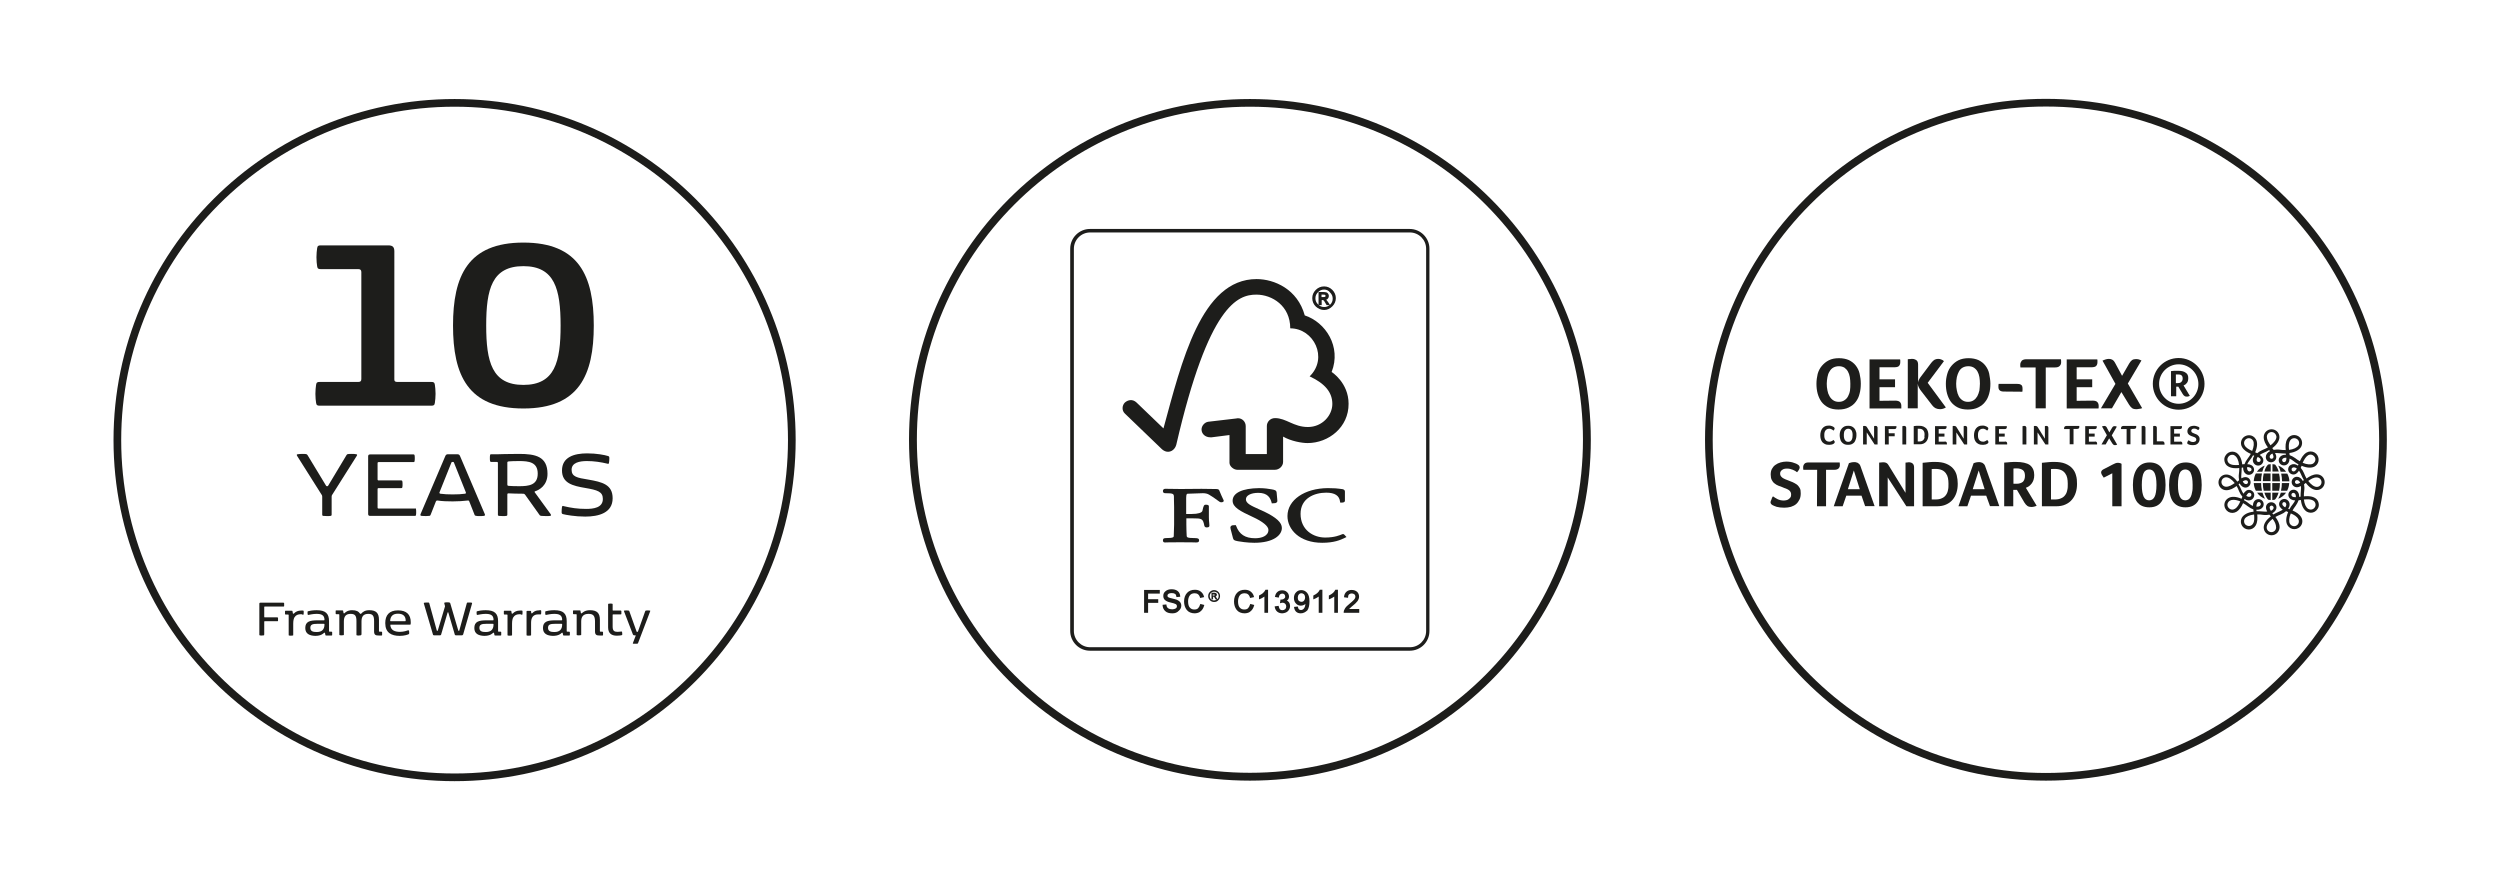 <?xml version="1.0" encoding="utf-8"?>
<!-- Generator: Adobe Illustrator 25.3.1, SVG Export Plug-In . SVG Version: 6.00 Build 0)  -->
<svg version="1.1" id="Layer_1" xmlns="http://www.w3.org/2000/svg" xmlns:xlink="http://www.w3.org/1999/xlink" x="0px" y="0px"
	 viewBox="0 0 1431.5 504" style="enable-background:new 0 0 1431.5 504;" xml:space="preserve">
<style type="text/css">
	.st0{fill:#1D1D1B;}
</style>
<g>
	<g>
		<path class="st0" d="M227.4,218.7h19.5c1.3,0,1.9,0.2,2.1,1.6c0.2,1.3,0.4,3.1,0.4,5.2c0,2-0.2,3.8-0.4,5.2s-0.8,1.6-2.1,1.6
			h-63.8c-1.3,0-1.9-0.2-2.1-1.6c-0.2-1.3-0.4-3.1-0.4-5.2c0-2,0.2-3.8,0.4-5.2s0.8-1.6,2.1-1.6h22.1c1.3,0,1.7-0.6,1.7-1.7v-61.2
			c0-1.1-0.5-1.7-1.7-1.7h-21.5c-1.3,0-1.9-0.2-2.1-1.6c-0.2-1.3-0.4-3.1-0.4-5.2c0-2,0.2-3.8,0.4-5.2s0.8-1.6,2.1-1.6h38.5
			c2.4,0,3.6,0.7,3.6,3.4V217C225.7,218.1,226.1,218.7,227.4,218.7z"/>
		<path class="st0" d="M299.7,138.9c31.8,0,40.3,19.1,40.3,47.5s-8.5,47.5-40.3,47.5s-40.3-19.1-40.3-47.5S267.9,138.9,299.7,138.9z
			 M299.7,220.4c18,0,21.3-13.1,21.3-34s-3.4-34-21.3-34c-18,0-21.3,13.1-21.3,34C278.4,207.2,281.7,220.4,299.7,220.4z"/>
	</g>
	<g>
		<path class="st0" d="M189.9,284.6v10c0,0.5-0.1,0.7-0.6,0.8c-0.5,0.1-1.2,0.1-2.1,0.1s-1.7-0.1-2.1-0.1c-0.5-0.1-0.6-0.3-0.6-0.8
			v-10c0-0.5,0-0.7-0.2-1.1L170.1,261c-0.3-0.6-0.2-0.8,0.3-0.9c0.7-0.1,1.7-0.2,2.6-0.2c0.8,0,1.7,0,2.2,0.1s0.6,0.2,0.9,0.6
			l10.6,17.5c0.2,0.2,0.2,0.3,0.5,0.3h0.2c0.3,0,0.4-0.1,0.5-0.3l10.5-17.5c0.3-0.5,0.4-0.5,0.9-0.6c0.6-0.1,1.4-0.1,2.1-0.1
			c0.9,0,1.9,0,2.6,0.2c0.6,0.1,0.6,0.4,0.3,0.9l-14.2,22.5C189.9,283.8,189.9,284.1,189.9,284.6z"/>
		<path class="st0" d="M238.2,291.6c0.1,0.4,0.1,1,0.1,1.6s0,1.1-0.1,1.6s-0.2,0.6-0.7,0.6H212c-0.8,0-1.2-0.3-1.2-1.1v-33
			c0-0.8,0.4-1.1,1.2-1.1h24.7c0.4,0,0.6,0.1,0.7,0.6c0.1,0.4,0.1,1,0.1,1.6s0,1.1-0.1,1.6s-0.2,0.6-0.7,0.6h-19.9
			c-0.4,0-0.6,0.2-0.6,0.6v9.3c0,0.4,0.2,0.6,0.6,0.6h12.9c0.4,0,0.6,0.1,0.7,0.6c0.1,0.4,0.1,1,0.1,1.6s0,1.1-0.1,1.6
			s-0.2,0.6-0.7,0.6h-12.9c-0.4,0-0.6,0.2-0.6,0.6v10.5c0,0.4,0.2,0.6,0.6,0.6h20.7C238,291,238.2,291.2,238.2,291.6z"/>
		<path class="st0" d="M268.1,286.6c-0.1,0-0.2,0-0.3,0c-2.5,0.3-5.6,0.5-8.6,0.5c-3.1,0-6.1-0.1-8.6-0.5c-0.1,0-0.2,0-0.3,0
			c-0.3,0-0.5,0.1-0.7,0.5l-3,7.6c-0.2,0.6-0.5,0.7-1.1,0.7c-0.4,0-1,0.1-1.6,0.1c-0.9,0-1.9-0.1-2.5-0.1c-0.4-0.1-0.7-0.2-0.7-0.5
			c0-0.2,0.1-0.3,0.1-0.5l14.2-33.3c0.3-0.7,0.7-1,1.6-1h5.2c0.9,0,1.3,0.3,1.6,1l14.2,33.3c0.1,0.2,0.1,0.4,0.1,0.5
			c0,0.3-0.2,0.4-0.7,0.5c-0.6,0.1-1.7,0.1-2.6,0.1c-0.6,0-1.2,0-1.6-0.1c-0.6-0.1-0.9-0.1-1.1-0.7l-3-7.6
			C268.6,286.7,268.4,286.6,268.1,286.6z M251.6,282.2c0,0.2,0.2,0.4,0.5,0.5c2,0.3,4.5,0.4,7.1,0.4s5.1-0.1,7.1-0.4
			c0.3,0,0.5-0.2,0.5-0.5c0-0.1,0-0.2-0.1-0.4l-6.8-17c-0.1-0.2-0.2-0.3-0.5-0.3H259c-0.2,0-0.4,0.1-0.5,0.3l-6.8,17
			C251.7,281.9,251.6,282.1,251.6,282.2z"/>
		<path class="st0" d="M299.3,282.7c-2,0-6.8-0.1-8.1-0.2h-0.1c-0.4,0-0.6,0.2-0.6,0.7v11.4c0,0.5-0.1,0.7-0.6,0.8
			c-0.4,0.1-1.2,0.1-2.1,0.1s-1.7-0.1-2.1-0.1c-0.5-0.1-0.6-0.3-0.6-0.8v-29.5c0-0.4-0.2-0.6-0.6-0.6h-3.2c-0.4,0-0.6-0.1-0.7-0.6
			c-0.1-0.4-0.1-1-0.1-1.6s0-1.1,0.1-1.6s0.2-0.6,0.7-0.6h3.9c0,0,5.9-0.2,12-0.2c9.3,0,16.3,1.4,16.3,11.4c0,6.7-4.8,9.3-7.1,10
			c-0.2,0.1-0.3,0.2-0.3,0.3c0,0.1,0,0.2,0.1,0.3l9.1,12.5c0.1,0.2,0.2,0.4,0.2,0.6s-0.2,0.4-0.5,0.4c-0.6,0.1-1.4,0.1-2.3,0.1
			c-1,0-2.1-0.1-2.6-0.1c-0.6-0.1-0.9-0.1-1.2-0.6l-8.2-11.5C300.3,282.8,300,282.7,299.3,282.7z M291.2,278.2
			c0.9,0.1,3.7,0.2,6,0.2c5.6,0,10.7-0.6,10.7-7.2s-5.1-7.2-10.7-7.2c-2.4,0-5.1,0.1-6,0.2c-0.5,0.1-0.7,0.2-0.7,0.7v12.5
			C290.5,278,290.7,278.1,291.2,278.2z"/>
		<path class="st0" d="M321.8,269.4c0-7.7,7-9.8,14.4-9.8c5.4,0,10,0.9,11.9,1.5c0.6,0.2,0.7,0.3,0.8,0.9c0,0.2,0,0.5,0,0.8
			c0,0.8-0.1,1.6-0.2,2.2c-0.1,0.4-0.2,0.6-0.4,0.6c-0.1,0-0.3,0-0.5-0.1c-3.7-0.9-7.7-1.5-11.7-1.5c-4.3,0-8.8,0.9-8.8,5
			c0,4,3.2,4.6,9.5,5.6c8,1.4,14,2.8,14,10.7c0,8.4-8,10.5-15.7,10.5c-5.8,0-11.2-1-12.7-1.4c-0.6-0.2-0.7-0.3-0.8-0.9
			c0-0.2,0-0.5,0-0.8c0-0.8,0.1-1.7,0.2-2.4c0.1-0.4,0.2-0.6,0.4-0.6c0.2,0,0.3,0,0.5,0.1c4.2,1,8,1.6,12.9,1.6
			c4.1,0,9.6-0.6,9.6-5.7c0-4.2-3.1-5.1-10.1-6.3C328,278.2,321.8,276.7,321.8,269.4z"/>
	</g>
	<g>
		<g>
			<g>
				<g>
					<path class="st0" d="M260.3,447.3C152.6,447.3,65,359.7,65,252S152.6,56.7,260.3,56.7S455.6,144.3,455.6,252
						C455.6,359.6,368,447.3,260.3,447.3z M260.3,61.1C155,61.1,69.4,146.7,69.4,252S155,442.9,260.3,442.9S451.2,357.2,451.2,252
						C451.2,146.7,365.6,61.1,260.3,61.1z"/>
				</g>
			</g>
		</g>
	</g>
	<g>
		<path class="st0" d="M151,363.8c-0.2,0-0.6,0.1-1.1,0.1s-0.9,0-1.1-0.1c-0.3,0-0.3-0.1-0.3-0.4v-17.7c0-0.4,0.2-0.6,0.6-0.6h13.2
			c0.2,0,0.3,0.1,0.4,0.3c0,0.2,0,0.5,0,0.8s0,0.6,0,0.8c0,0.3-0.1,0.3-0.4,0.3h-10.7c-0.2,0-0.3,0.1-0.3,0.3v5.6
			c0,0.2,0.1,0.3,0.3,0.3h7.2c0.2,0,0.3,0.1,0.4,0.3c0,0.2,0,0.5,0,0.8s0,0.6,0,0.8c0,0.3-0.1,0.3-0.4,0.3h-7.2
			c-0.2,0-0.3,0.1-0.3,0.3v7.1C151.3,363.7,151.2,363.8,151,363.8z"/>
		<path class="st0" d="M172.3,351.7c-1.7,0-2.9,0.5-3.7,1.8c-0.4,0.7-0.7,1.8-0.7,3.7v6.3c0,0.3,0,0.4-0.3,0.4s-0.7,0.1-1,0.1
			c-0.4,0-0.7,0-1-0.1c-0.3,0-0.3-0.1-0.3-0.4v-11.3c0-0.2-0.1-0.3-0.3-0.3h-1.4c-0.2,0-0.3-0.1-0.4-0.3c0-0.2,0-0.5,0-0.8
			s0-0.6,0-0.8c0-0.2,0.1-0.3,0.4-0.3h3.4c0.3,0,0.5,0.1,0.5,0.4l0.2,1.1c0,0.1,0.1,0.2,0.2,0.2h0.2c0.1,0,0.1,0,0.2-0.1
			c1-1.1,2.4-1.7,4.1-1.7c0.5,0,0.8,0,1.1,0s0.3,0.1,0.4,0.4c0,0.2,0,0.5,0,0.8c0,0.4,0,0.7-0.1,1c0,0.2-0.1,0.3-0.4,0.2
			C173,351.7,172.6,351.7,172.3,351.7z"/>
		<path class="st0" d="M174.8,359.6c0-3.7,2.6-4.4,6.9-4.4h3.8c0.2,0,0.3-0.1,0.3-0.3c0-2.8-1.9-3.4-4.6-3.4c-2,0-3.9,0.5-4.6,0.6
			c-0.1,0-0.1,0-0.2,0s-0.2-0.1-0.2-0.2c-0.1-0.3-0.1-0.7-0.1-1.1c0-0.2,0-0.3,0-0.4c0-0.3,0.1-0.3,0.3-0.4c0.6-0.2,2.5-0.6,4.9-0.6
			c5.1,0,7.1,1.9,7.1,6.3v5.7c0,0.2,0.1,0.3,0.3,0.3h1.1c0.2,0,0.3,0.1,0.4,0.3c0,0.2,0,0.5,0,0.8s0,0.6,0,0.8s-0.1,0.3-0.4,0.3h-3
			c-0.3,0-0.5-0.1-0.5-0.4l-0.2-1c0-0.1-0.1-0.2-0.2-0.2h-0.1c-0.1,0-0.2,0-0.3,0.1c-0.4,0.4-1.7,1.7-5,1.7
			C177.2,364,174.8,362.9,174.8,359.6z M185.8,357.5c0-0.2-0.1-0.3-0.4-0.3h-3.8c-2.6,0-3.9,0.4-3.9,2.3c0,2,1.6,2.4,3.6,2.4
			C184.3,361.9,185.8,360.5,185.8,357.5z"/>
		<path class="st0" d="M206.4,363.8c-0.3,0-0.7,0.1-1,0.1c-0.4,0-0.7,0-1-0.1c-0.3,0-0.3-0.1-0.3-0.4v-7.8c0-2.9-0.7-4.1-3.3-4.1
			c-2.8,0-3.9,1.5-3.9,4.3v7.5c0,0.3,0,0.4-0.3,0.4s-0.7,0.1-1,0.1s-0.7,0-1-0.1c-0.3,0-0.3-0.1-0.3-0.4V352c0-0.2-0.1-0.3-0.3-0.3
			h-1.4c-0.2,0-0.3-0.1-0.4-0.3c0-0.2,0-0.5,0-0.8s0-0.6,0-0.8c0-0.2,0.1-0.3,0.4-0.3h3.4c0.3,0,0.5,0.1,0.5,0.4l0.2,1.1
			c0,0.1,0.1,0.2,0.2,0.2h0.1c0.1,0,0.2,0,0.3-0.1c0.4-0.4,1.6-1.7,4.3-1.7c2.5,0,3.7,0.7,4.6,2c0.1,0.1,0.1,0.1,0.2,0.1h0.1
			c0.1,0,0.1,0,0.3-0.1c1-1.1,2.2-2,4.7-2c3.9,0,5.5,1.7,5.5,5.5v6.5c0,0.2,0.1,0.3,0.3,0.3h1.1c0.2,0,0.3,0.1,0.4,0.3
			c0,0.2,0,0.5,0,0.8s0,0.6,0,0.8c0,0.2-0.1,0.3-0.4,0.3H217c-1.9,0-2.8-0.3-2.8-2.4v-5.9c0-2.9-0.7-4.1-3.3-4.1
			c-2.8,0-3.9,1.5-3.9,4.3v7.5C206.7,363.7,206.7,363.8,206.4,363.8z"/>
		<path class="st0" d="M223.5,357.9c0.2,3,2.6,3.9,5.5,3.9c2.2,0,4.2-0.7,4.7-0.9c0.1,0,0.1,0,0.2,0s0.2,0.1,0.3,0.3
			c0.1,0.3,0.1,0.9,0.1,1.3s0,0.5-0.4,0.7c-0.5,0.2-2.3,0.9-5,0.9c-4.8,0-8.3-1.8-8.3-7.3c0-4.5,2.2-7.3,7.3-7.3
			c4.8,0,7.3,2.3,7.3,6.8c0,0.5,0,0.9-0.1,1.1c0,0.3-0.1,0.3-0.4,0.3h-10.9C223.6,357.6,223.5,357.7,223.5,357.9z M223.4,355.4
			c0,0.2,0.1,0.3,0.3,0.3h8.3c0.2,0,0.3-0.1,0.3-0.3c0-2.6-1.5-4-4.4-4C225.1,351.4,223.6,352.7,223.4,355.4L223.4,355.4z"/>
		<path class="st0" d="M264.3,363.8h-3.1c-0.5,0-0.7-0.1-0.8-0.5l-3.7-12.6c0-0.1,0-0.1-0.2-0.1c-0.1,0-0.1,0-0.2,0.1l-3.7,12.6
			c-0.1,0.4-0.3,0.5-0.8,0.5h-3.1c-0.5,0-0.7-0.1-0.8-0.5l-5.2-17.7c-0.1-0.4,0-0.5,0.3-0.5s0.7-0.1,1.2-0.1c0.4,0,0.8,0,1.1,0
			s0.4,0.1,0.5,0.4l4.3,15.6c0,0.1,0.1,0.2,0.2,0.2h0.2c0.1,0,0.2,0,0.2-0.2l4-13.4c0-0.2,0.1-0.2,0.1-0.3s0-0.2,0-0.3l-0.4-1.5
			c-0.1-0.3,0-0.4,0.3-0.5c0.4-0.1,0.9-0.1,1.4-0.1c0.4,0,1,0,1.2,0.1c0.3,0.1,0.4,0.1,0.5,0.4l4.6,15.6c0,0.1,0.1,0.2,0.2,0.2h0.2
			c0.1,0,0.2,0,0.2-0.2l4.3-15.6c0.1-0.3,0.2-0.4,0.5-0.4s0.6,0,1,0c0.5,0,0.9,0,1.2,0.1c0.3,0,0.4,0.2,0.3,0.5l-5.1,17.7
			C265,363.7,264.8,363.8,264.3,363.8z"/>
		<path class="st0" d="M271.6,359.6c0-3.7,2.6-4.4,6.9-4.4h3.8c0.2,0,0.3-0.1,0.3-0.3c0-2.8-1.9-3.4-4.6-3.4c-2,0-3.9,0.5-4.6,0.6
			c-0.1,0-0.1,0-0.2,0s-0.2-0.1-0.2-0.2c-0.1-0.3-0.1-0.7-0.1-1.1c0-0.2,0-0.3,0-0.4c0-0.3,0.1-0.3,0.3-0.4c0.6-0.2,2.5-0.6,4.9-0.6
			c5.1,0,7.1,1.9,7.1,6.3v5.7c0,0.2,0.1,0.3,0.3,0.3h1.1c0.2,0,0.3,0.1,0.4,0.3c0,0.2,0,0.5,0,0.8s0,0.6,0,0.8s-0.1,0.3-0.4,0.3h-3
			c-0.3,0-0.5-0.1-0.5-0.4l-0.2-1c0-0.1-0.1-0.2-0.2-0.2h-0.1c-0.1,0-0.2,0-0.3,0.1c-0.4,0.4-1.7,1.7-5,1.7
			C274,364,271.6,362.9,271.6,359.6z M282.6,357.5c0-0.2-0.1-0.3-0.4-0.3h-3.8c-2.6,0-3.9,0.4-3.9,2.3c0,2,1.6,2.4,3.6,2.4
			C281.1,361.9,282.6,360.5,282.6,357.5z"/>
		<path class="st0" d="M297.6,351.7c-1.7,0-2.9,0.5-3.7,1.8c-0.4,0.7-0.7,1.8-0.7,3.7v6.3c0,0.3,0,0.4-0.3,0.4s-0.7,0.1-1,0.1
			c-0.4,0-0.7,0-1-0.1c-0.3,0-0.3-0.1-0.3-0.4v-11.3c0-0.2-0.1-0.3-0.3-0.3h-1.4c-0.2,0-0.3-0.1-0.4-0.3c0-0.2,0-0.5,0-0.8
			s0-0.6,0-0.8c0-0.2,0.1-0.3,0.4-0.3h3.4c0.3,0,0.5,0.1,0.5,0.4l0.2,1.1c0,0.1,0.1,0.2,0.2,0.2h0.2c0.1,0,0.1,0,0.2-0.1
			c1-1.1,2.4-1.7,4.1-1.7c0.5,0,0.8,0,1.1,0c0.3,0,0.3,0.1,0.4,0.4c0,0.2,0,0.5,0,0.8c0,0.4,0,0.7-0.1,1c0,0.2-0.1,0.3-0.4,0.2
			C298.3,351.7,297.9,351.7,297.6,351.7z"/>
		<path class="st0" d="M309.5,349.4c0.3,0,0.3,0.1,0.4,0.4c0,0.2,0,0.5,0,0.8c0,0.4,0,0.7-0.1,1c0,0.2-0.1,0.2-0.3,0.2
			c-0.3,0-0.7,0-1.3,0c-2.9,0-4.1,1.8-4.1,4.8v6.9c0,0.3,0,0.4-0.3,0.4s-0.7,0.1-1,0.1s-0.7,0-1-0.1c-0.3,0-0.3-0.1-0.3-0.4v-13.3
			c0-0.3,0-0.4,0.4-0.4c0.3,0,0.6,0,0.9,0s0.6,0,0.9,0s0.4,0.1,0.4,0.3l0.1,0.9c0,0.1,0.1,0.2,0.2,0.2h0.1c0.1,0,0.2,0,0.3-0.1
			c0.4-0.4,1.4-1.6,3.8-1.6C308.9,349.4,309.2,349.4,309.5,349.4z"/>
		<path class="st0" d="M310.9,359.6c0-3.7,2.6-4.4,6.9-4.4h3.8c0.2,0,0.3-0.1,0.3-0.3c0-2.8-1.9-3.4-4.6-3.4c-2,0-3.9,0.5-4.6,0.6
			c-0.1,0-0.1,0-0.2,0s-0.2-0.1-0.2-0.2c-0.1-0.3-0.1-0.7-0.1-1.1c0-0.2,0-0.3,0-0.4c0-0.3,0.1-0.3,0.3-0.4c0.6-0.2,2.5-0.6,4.9-0.6
			c5.1,0,7.1,1.9,7.1,6.3v5.7c0,0.2,0.1,0.3,0.3,0.3h1.1c0.2,0,0.3,0.1,0.4,0.3c0,0.2,0,0.5,0,0.8s0,0.6,0,0.8s-0.1,0.3-0.4,0.3h-3
			c-0.3,0-0.5-0.1-0.5-0.4l-0.2-1c0-0.1-0.1-0.2-0.2-0.2h-0.1c-0.1,0-0.2,0-0.3,0.1c-0.4,0.4-1.7,1.7-5,1.7
			C313.3,364,310.9,362.9,310.9,359.6z M321.9,357.5c0-0.2-0.1-0.3-0.4-0.3h-3.8c-2.6,0-3.9,0.4-3.9,2.3c0,2,1.6,2.4,3.6,2.4
			C320.4,361.9,321.9,360.5,321.9,357.5z"/>
		<path class="st0" d="M337,351.5c-2.9,0-4.2,1.5-4.2,4.3v7.5c0,0.3,0,0.4-0.3,0.4s-0.7,0.1-1,0.1c-0.4,0-0.7,0-1-0.1
			c-0.3,0-0.3-0.1-0.3-0.4V352c0-0.2-0.1-0.3-0.3-0.3h-1.4c-0.2,0-0.3-0.1-0.4-0.3c0-0.2,0-0.5,0-0.8s0-0.6,0-0.8
			c0-0.2,0.1-0.3,0.4-0.3h3.4c0.3,0,0.5,0.1,0.5,0.4l0.2,1.1c0,0.1,0.1,0.2,0.2,0.2h0.1c0.1,0,0.2,0,0.3-0.1
			c0.5-0.4,1.7-1.7,4.6-1.7c4.1,0,5.7,1.7,5.7,5.5v6.5c0,0.2,0.1,0.3,0.3,0.3h1.1c0.2,0,0.3,0.1,0.4,0.3c0,0.2,0,0.5,0,0.8
			s0,0.6,0,0.8c0,0.2-0.1,0.3-0.4,0.3h-1.4c-1.9,0-2.8-0.3-2.8-2.4v-5.9C340.6,352.7,339.8,351.5,337,351.5z"/>
		<path class="st0" d="M351.1,349.6h4.3c0.2,0,0.3,0.1,0.4,0.3c0,0.2,0,0.5,0,0.8s0,0.6,0,0.8c0,0.2-0.1,0.3-0.4,0.3h-4.3
			c-0.2,0-0.3,0.1-0.3,0.3v6.7c0,2.5,1,3,2.9,3c0.9,0,1.7-0.2,2.1-0.2h0.1c0.2,0,0.2,0.1,0.3,0.3c0,0.3,0.1,0.7,0.1,1
			c0,0.1,0,0.3,0,0.4c0,0.3-0.1,0.3-0.3,0.4c-0.5,0.1-1.2,0.3-2.8,0.3c-3.1,0-5-1.4-5-4.8v-13.1c0-0.3,0-0.4,0.3-0.4s0.7-0.1,1-0.1
			c0.4,0,0.7,0,1,0.1c0.3,0,0.3,0.1,0.3,0.4v3.3C350.8,349.5,350.9,349.6,351.1,349.6z"/>
		<path class="st0" d="M363.3,363.8c-0.5,0-0.7-0.1-0.9-0.5l-5.1-13.3c-0.1-0.3,0-0.4,0.3-0.4c0.6-0.1,1.7-0.1,2.2,0
			c0.4,0,0.4,0.1,0.6,0.5l4.1,11.5c0,0.1,0.1,0.2,0.3,0.2h0.2c0.1,0,0.2,0,0.3-0.2l4.1-11.5c0.1-0.4,0.2-0.4,0.5-0.5
			c0.5-0.1,1.6-0.1,2.1,0c0.4,0,0.4,0.2,0.3,0.4l-6.9,18.1c-0.1,0.4-0.2,0.4-0.6,0.5c-0.3,0-0.7,0-1.1,0s-0.7,0-1,0
			c-0.4,0-0.4-0.2-0.3-0.4l1.6-4.2c0-0.1,0-0.2-0.1-0.2H363.3z"/>
	</g>
</g>
<g>
	<g>
		<g>
			<g>
				<path class="st0" d="M1171.5,447c-107.6,0-195.2-87.6-195.2-195.2s87.6-195.2,195.2-195.2c107.6,0,195.2,87.6,195.2,195.2
					S1279,447,1171.5,447z M1171.5,61c-105.2,0-190.8,85.6-190.8,190.8s85.6,190.8,190.8,190.8s190.8-85.6,190.8-190.8
					C1362.2,146.6,1276.7,61,1171.5,61z"/>
			</g>
		</g>
	</g>
	<g>
		<g>
			<g>
				<g>
					<g>
						<path class="st0" d="M1050.2,253.9c-0.1,0.1-0.2,0.1-0.3,0.2c-0.1,0.1-0.3,0.2-0.6,0.3c-0.2,0.1-0.5,0.2-0.9,0.2
							c-0.3,0.1-0.7,0.1-1.2,0.1c-0.9,0-1.6-0.1-2.2-0.4c-0.6-0.3-1.1-0.7-1.5-1.1c-0.4-0.5-0.7-1.1-0.9-1.7
							c-0.2-0.7-0.3-1.4-0.3-2.2s0.1-1.5,0.3-2.2s0.5-1.3,0.9-1.8s0.9-0.9,1.5-1.2s1.3-0.4,2.2-0.4c0.4,0,0.8,0,1.1,0.1
							s0.6,0.2,0.9,0.3c0.2,0.1,0.5,0.2,0.6,0.3c0.2,0.1,0.3,0.2,0.4,0.3c0.1,0.1,0.2,0.2,0.2,0.3c0.1,0.1,0.1,0.2,0.1,0.4
							s-0.1,0.4-0.2,0.6c-0.2,0.2-0.3,0.4-0.5,0.6c-0.1-0.1-0.3-0.3-0.4-0.4c-0.2-0.1-0.3-0.2-0.5-0.3s-0.4-0.2-0.7-0.3
							c-0.2-0.1-0.5-0.1-0.8-0.1c-0.5,0-1,0.1-1.3,0.3c-0.4,0.2-0.7,0.5-0.9,0.8s-0.4,0.7-0.5,1.2c-0.1,0.4-0.1,0.9-0.1,1.4
							s0,1,0.1,1.4c0.1,0.5,0.3,0.9,0.5,1.2s0.5,0.6,0.9,0.8s0.8,0.3,1.4,0.3c0.3,0,0.6,0,0.8-0.1s0.5-0.2,0.7-0.3s0.4-0.2,0.5-0.3
							s0.3-0.2,0.4-0.3c0.1,0.1,0.1,0.2,0.2,0.3c0.1,0.1,0.2,0.2,0.2,0.3c0.1,0.1,0.1,0.2,0.2,0.3c0.1,0.1,0.1,0.2,0.1,0.3
							s0,0.3-0.1,0.3C1050.3,253.7,1050.2,253.8,1050.2,253.9"/>
						<path class="st0" d="M1063,249.2c0,0.8-0.1,1.5-0.3,2.1c-0.2,0.7-0.5,1.3-0.8,1.8c-0.4,0.5-0.9,0.9-1.5,1.2s-1.3,0.4-2.2,0.4
							s-1.6-0.1-2.2-0.4c-0.6-0.3-1.1-0.7-1.5-1.2s-0.7-1.1-0.8-1.8c-0.2-0.7-0.3-1.4-0.3-2.1c0-0.7,0.1-1.4,0.3-2.1
							s0.5-1.2,0.9-1.7s0.9-0.9,1.5-1.2s1.3-0.4,2.2-0.4c0.8,0,1.5,0.1,2.1,0.4c0.6,0.3,1.1,0.7,1.5,1.2s0.7,1.1,0.8,1.7
							C1063,247.7,1063,248.4,1063,249.2 M1060.8,249.2c0-0.5,0-1-0.1-1.4c-0.1-0.5-0.2-0.8-0.4-1.2c-0.2-0.3-0.5-0.6-0.8-0.8
							s-0.7-0.3-1.2-0.3s-0.9,0.1-1.2,0.3s-0.6,0.5-0.8,0.8s-0.4,0.7-0.4,1.2c-0.1,0.5-0.1,0.9-0.1,1.4s0,1,0.1,1.4
							c0.1,0.5,0.2,0.9,0.4,1.2c0.2,0.4,0.5,0.6,0.8,0.9c0.3,0.2,0.7,0.3,1.2,0.3s0.9-0.1,1.2-0.3s0.6-0.5,0.8-0.9s0.3-0.8,0.4-1.2
							C1060.7,250.2,1060.8,249.7,1060.8,249.2"/>
						<path class="st0" d="M1075.2,254.5h-1.8l-4.5-6.9v6.9h-2.1V244c0.1,0,0.2,0,0.4-0.1c0.2,0,0.4,0,0.5,0c0.3,0,0.6,0.1,0.8,0.2
							c0.2,0.1,0.4,0.3,0.5,0.5l4.1,6.6V244c0.1,0,0.3,0,0.4-0.1c0.1,0,0.2,0,0.3,0c0.2,0,0.3,0,0.5,0s0.3,0.1,0.4,0.2
							c0.1,0.1,0.2,0.2,0.3,0.4s0.1,0.4,0.1,0.6v9.4H1075.2z"/>
						<path class="st0" d="M1081.5,248.1h3.4v1.7h-3.4v4.7h-2.2V244h6.6c0,0.1,0,0.2,0,0.3s0,0.2,0,0.3c0,0.3-0.1,0.6-0.3,0.8
							s-0.5,0.3-1,0.3h-3.2L1081.5,248.1L1081.5,248.1z"/>
						<path class="st0" d="M1089.5,244c0.1,0,0.3,0,0.4-0.1c0.1,0,0.2,0,0.3,0c0.2,0,0.3,0,0.5,0s0.3,0.1,0.4,0.2
							c0.1,0.1,0.2,0.2,0.3,0.4s0.1,0.4,0.1,0.6v9.4h-2.2V244H1089.5z"/>
						<path class="st0" d="M1104.2,249c0,0.7-0.1,1.4-0.3,2.1c-0.2,0.7-0.5,1.2-0.9,1.7s-0.9,0.9-1.6,1.2c-0.6,0.3-1.4,0.4-2.2,0.4
							h-3.4V244c0.7-0.1,1.2-0.1,1.7-0.2c0.5,0,0.9,0,1.2,0c1.1,0,1.9,0.1,2.6,0.4c0.7,0.3,1.2,0.7,1.7,1.1c0.4,0.5,0.7,1,0.9,1.7
							S1104.2,248.3,1104.2,249 M1102,249.1c0-0.5,0-1-0.1-1.4s-0.3-0.8-0.5-1.1s-0.5-0.6-0.9-0.8s-0.9-0.3-1.5-0.3
							c-0.3,0-0.6,0-0.9,0v7.3h0.9c0.6,0,1.1-0.1,1.5-0.3s0.7-0.4,1-0.8c0.2-0.3,0.4-0.7,0.5-1.2
							C1101.8,250.1,1102,249.6,1102,249.1"/>
						<path class="st0" d="M1113.5,252.8c0.5,0,0.8,0.1,1,0.3s0.3,0.5,0.3,0.8c0,0.1,0,0.2,0,0.3s0,0.2,0,0.3h-6.8V244h6.6
							c0,0.1,0,0.2,0,0.3s0,0.2,0,0.3c0,0.4-0.1,0.6-0.3,0.8s-0.5,0.3-1.1,0.3h-3.1v2.6h3.3v1.7h-3.3v2.9h3.4V252.8z"/>
						<path class="st0" d="M1126.5,254.5h-1.8l-4.5-6.9v6.9h-2.1V244c0.1,0,0.2,0,0.4-0.1c0.2,0,0.4,0,0.5,0c0.3,0,0.6,0.1,0.8,0.2
							c0.2,0.1,0.4,0.3,0.5,0.5l4.1,6.6V244c0.1,0,0.3,0,0.4-0.1c0.1,0,0.2,0,0.3,0c0.2,0,0.3,0,0.5,0s0.3,0.1,0.4,0.2
							c0.1,0.1,0.2,0.2,0.3,0.4s0.1,0.4,0.1,0.6v9.4H1126.5z"/>
						<path class="st0" d="M1138.2,253.9c-0.1,0.1-0.2,0.1-0.3,0.2c-0.1,0.1-0.3,0.2-0.6,0.3c-0.2,0.1-0.5,0.2-0.9,0.2
							c-0.3,0.1-0.7,0.1-1.2,0.1c-0.9,0-1.6-0.1-2.2-0.4c-0.6-0.3-1.1-0.7-1.5-1.1c-0.4-0.5-0.7-1.1-0.9-1.7
							c-0.2-0.7-0.3-1.4-0.3-2.2s0.1-1.5,0.3-2.2s0.5-1.3,0.9-1.8s0.9-0.9,1.5-1.2s1.3-0.4,2.2-0.4c0.4,0,0.8,0,1.1,0.1
							s0.6,0.2,0.9,0.3c0.2,0.1,0.5,0.2,0.6,0.3c0.2,0.1,0.3,0.2,0.4,0.3c0.1,0.1,0.2,0.2,0.2,0.3c0.1,0.1,0.1,0.2,0.1,0.4
							s-0.1,0.4-0.2,0.6c-0.2,0.2-0.3,0.4-0.5,0.6c-0.1-0.1-0.3-0.3-0.4-0.4c-0.2-0.1-0.3-0.2-0.5-0.3s-0.4-0.2-0.7-0.3
							c-0.2-0.1-0.5-0.1-0.8-0.1c-0.5,0-1,0.1-1.3,0.3c-0.4,0.2-0.7,0.5-0.9,0.8s-0.4,0.7-0.5,1.2c-0.1,0.4-0.1,0.9-0.1,1.4
							s0,1,0.1,1.4c0.1,0.5,0.3,0.9,0.5,1.2s0.5,0.6,0.9,0.8s0.8,0.3,1.4,0.3c0.3,0,0.6,0,0.8-0.1s0.5-0.2,0.7-0.3s0.4-0.2,0.5-0.3
							s0.3-0.2,0.4-0.3c0.1,0.1,0.1,0.2,0.2,0.3c0.1,0.1,0.2,0.2,0.2,0.3c0.1,0.1,0.1,0.2,0.2,0.3c0.1,0.1,0.1,0.2,0.1,0.3
							s0,0.3-0.1,0.3S1138.5,253.8,1138.2,253.9"/>
						<path class="st0" d="M1148,252.8c0.5,0,0.8,0.1,1,0.3s0.3,0.5,0.3,0.8c0,0.1,0,0.2,0,0.3s0,0.2,0,0.3h-6.8V244h6.6
							c0,0.1,0,0.2,0,0.3s0,0.2,0,0.3c0,0.4-0.1,0.6-0.3,0.8s-0.5,0.3-1.1,0.3h-3.1v2.6h3.3v1.7h-3.3v2.9h3.4V252.8z"/>
						<path class="st0" d="M1158.3,244c0.1,0,0.3,0,0.4-0.1c0.1,0,0.2,0,0.3,0c0.2,0,0.3,0,0.5,0s0.3,0.1,0.4,0.2
							c0.1,0.1,0.2,0.2,0.3,0.4s0.1,0.4,0.1,0.6v9.4h-2.2V244H1158.3z"/>
						<path class="st0" d="M1173,254.5h-1.8l-4.5-6.9v6.9h-2.1V244c0.1,0,0.2,0,0.4-0.1c0.2,0,0.4,0,0.5,0c0.3,0,0.6,0.1,0.8,0.2
							c0.2,0.1,0.4,0.3,0.5,0.5l4.1,6.6V244c0.1,0,0.3,0,0.4-0.1c0.1,0,0.2,0,0.3,0c0.2,0,0.3,0,0.5,0s0.3,0.1,0.4,0.2
							c0.1,0.1,0.2,0.2,0.3,0.4s0.1,0.4,0.1,0.6v9.4H1173z"/>
						<path class="st0" d="M1185.2,245.7h-3.3l0,0c0-0.1,0-0.2,0-0.3s0-0.2,0-0.3c0-0.3,0.1-0.5,0.3-0.8c0.2-0.2,0.5-0.4,1-0.4h7.4
							c0,0.2,0,0.4,0,0.7s-0.1,0.5-0.3,0.7s-0.5,0.3-1,0.3h-2v8.8h-2.2v-8.7H1185.2z"/>
						<path class="st0" d="M1199.5,252.8c0.5,0,0.8,0.1,1,0.3s0.3,0.5,0.3,0.8c0,0.1,0,0.2,0,0.3s0,0.2,0,0.3h-6.8V244h6.6
							c0,0.1,0,0.2,0,0.3s0,0.2,0,0.3c0,0.4-0.1,0.6-0.3,0.8s-0.5,0.3-1.1,0.3h-3.1v2.6h3.3v1.7h-3.3v2.9h3.4V252.8z"/>
						<path class="st0" d="M1207.7,251l-2,3.5h-2.4l3.1-5.3l-2.8-5c0.2-0.1,0.4-0.2,0.7-0.2c0.2-0.1,0.5-0.1,0.7-0.1
							c0.6,0,1,0.3,1.3,0.8l1.5,2.9l1.6-2.7c0.2-0.3,0.4-0.6,0.6-0.7c0.2-0.1,0.5-0.2,0.9-0.2c0.2,0,0.4,0,0.6,0.1
							c0.2,0.1,0.4,0.1,0.6,0.2l-2.9,5l3.1,5.3c-0.2,0.1-0.4,0.1-0.6,0.2c-0.2,0-0.4,0.1-0.6,0.1c-0.4,0-0.7-0.1-1-0.3
							c-0.2-0.2-0.4-0.4-0.6-0.7L1207.7,251z"/>
						<path class="st0" d="M1217.8,245.7h-3.3l0,0c0-0.1,0-0.2,0-0.3s0-0.2,0-0.3c0-0.3,0.1-0.5,0.3-0.8c0.2-0.2,0.5-0.4,1-0.4h7.4
							c0,0.2,0,0.4,0,0.7s-0.1,0.5-0.3,0.7s-0.5,0.3-1,0.3h-2v8.8h-2.2v-8.7H1217.8z"/>
						<path class="st0" d="M1226.5,244c0.1,0,0.3,0,0.4-0.1c0.1,0,0.2,0,0.3,0c0.2,0,0.3,0,0.5,0s0.3,0.1,0.4,0.2
							c0.1,0.1,0.2,0.2,0.3,0.4s0.1,0.4,0.1,0.6v9.4h-2.2V244H1226.5z"/>
						<path class="st0" d="M1235,252.7h3.1c0.3,0,0.5,0,0.6,0.1c0.2,0.1,0.3,0.1,0.4,0.3c0.1,0.1,0.2,0.2,0.2,0.4
							c0,0.1,0.1,0.3,0.1,0.4c0,0.1,0,0.2,0,0.4c0,0.1,0,0.2,0,0.3h-6.5V244c0.1,0,0.3,0,0.4-0.1c0.1,0,0.2,0,0.3,0
							c0.2,0,0.3,0,0.5,0s0.3,0.1,0.5,0.2c0.1,0.1,0.3,0.2,0.3,0.4c0.1,0.2,0.1,0.4,0.1,0.6L1235,252.7L1235,252.7z"/>
						<path class="st0" d="M1248.3,252.8c0.5,0,0.8,0.1,1,0.3s0.3,0.5,0.3,0.8c0,0.1,0,0.2,0,0.3s0,0.2,0,0.3h-6.8V244h6.6
							c0,0.1,0,0.2,0,0.3s0,0.2,0,0.3c0,0.4-0.1,0.6-0.3,0.8s-0.5,0.3-1.1,0.3h-3.1v2.6h3.3v1.7h-3.3v2.9h3.4V252.8z"/>
						<path class="st0" d="M1253.2,252.1c0.3,0.2,0.7,0.5,1.1,0.7c0.4,0.2,0.9,0.3,1.5,0.3c0.2,0,0.4,0,0.6-0.1
							c0.2-0.1,0.4-0.1,0.6-0.2c0.2-0.1,0.3-0.3,0.4-0.4c0.1-0.2,0.2-0.4,0.2-0.7s-0.1-0.5-0.2-0.7c-0.1-0.2-0.3-0.3-0.5-0.5
							c-0.2-0.1-0.4-0.2-0.7-0.3s-0.5-0.2-0.8-0.3s-0.7-0.2-1-0.4c-0.3-0.1-0.6-0.3-0.9-0.5c-0.3-0.2-0.5-0.5-0.7-0.8
							s-0.3-0.8-0.3-1.3s0.1-0.9,0.3-1.3c0.2-0.4,0.5-0.7,0.8-1s0.7-0.5,1.2-0.6s0.9-0.2,1.4-0.2c0.3,0,0.7,0,1,0.1s0.6,0.1,0.8,0.2
							c0.2,0.1,0.4,0.2,0.6,0.2c0.2,0.1,0.3,0.1,0.4,0.2c0.3,0.2,0.4,0.4,0.4,0.7c0,0.1-0.1,0.3-0.2,0.5c-0.1,0.2-0.3,0.4-0.5,0.6
							c-0.3-0.2-0.6-0.4-1-0.6c-0.4-0.2-0.9-0.3-1.3-0.3c-0.2,0-0.4,0-0.6,0.1c-0.2,0-0.4,0.1-0.5,0.2c-0.2,0.1-0.3,0.2-0.4,0.4
							c-0.1,0.2-0.2,0.4-0.2,0.6c0,0.2,0.1,0.4,0.2,0.6c0.1,0.2,0.2,0.3,0.4,0.4c0.2,0.1,0.4,0.2,0.6,0.3c0.2,0.1,0.5,0.2,0.7,0.3
							c0.3,0.1,0.7,0.3,1,0.4c0.3,0.1,0.7,0.3,0.9,0.6c0.3,0.2,0.5,0.5,0.7,0.8s0.3,0.8,0.3,1.3c0,0.6-0.1,1-0.3,1.5
							c-0.2,0.4-0.5,0.8-0.8,1.1s-0.8,0.5-1.2,0.7c-0.5,0.1-1,0.2-1.6,0.2c-0.8,0-1.4-0.1-1.8-0.2s-0.8-0.3-1-0.4
							c-0.1-0.1-0.2-0.2-0.3-0.3s-0.1-0.2-0.1-0.4s0.1-0.4,0.2-0.6C1252.7,252.5,1253,252.3,1253.2,252.1"/>
						<path class="st0" d="M1065.5,219.7c0,2-0.2,3.9-0.7,5.7c-0.4,1.8-1.2,3.4-2.2,4.7c-1,1.4-2.4,2.4-4,3.2s-3.6,1.2-5.9,1.2
							c-2.3,0-4.2-0.4-5.8-1.2s-2.9-1.9-3.9-3.2c-1-1.4-1.7-2.9-2.2-4.7s-0.7-3.7-0.7-5.7s0.3-3.8,0.7-5.6c0.5-1.8,1.3-3.3,2.4-4.6
							c1.1-1.3,2.4-2.4,4-3.2s3.5-1.2,5.8-1.2c2.2,0,4.1,0.4,5.7,1.1c1.6,0.8,2.9,1.8,3.9,3.1s1.8,2.8,2.2,4.6
							C1065.2,215.7,1065.5,217.6,1065.5,219.7 M1059.5,219.7c0-1.3-0.1-2.6-0.3-3.8s-0.6-2.3-1.1-3.2s-1.2-1.6-2-2.2
							c-0.9-0.5-1.9-0.8-3.1-0.8c-1.3,0-2.4,0.3-3.3,0.8c-0.9,0.5-1.6,1.3-2.1,2.2c-0.6,0.9-1,2-1.2,3.2s-0.4,2.5-0.4,3.8
							s0.1,2.6,0.4,3.9c0.2,1.2,0.6,2.3,1.2,3.3c0.5,0.9,1.2,1.7,2.1,2.3c0.9,0.6,1.9,0.9,3.2,0.9s2.3-0.3,3.2-0.9
							c0.9-0.6,1.6-1.3,2.1-2.3s0.9-2,1.1-3.3C1059.5,222.3,1059.5,221.1,1059.5,219.7"/>
						<path class="st0" d="M1085.2,229.4c1.3,0,2.3,0.3,2.8,0.9c0.5,0.6,0.7,1.3,0.7,2.1c0,0.3,0,0.6,0,0.8s0,0.4,0,0.7h-18.2v-28.1
							h17.5c0.1,0.3,0.1,0.6,0.1,0.8s0,0.4,0,0.8c0,1-0.3,1.7-0.8,2.2s-1.4,0.7-2.8,0.7h-8.3v6.9h8.9v4.5h-8.9v7.8L1085.2,229.4
							L1085.2,229.4z"/>
						<path class="st0" d="M1092.5,205.7c0.4-0.1,0.8-0.1,1.2-0.1s0.7-0.1,0.9-0.1c0.4,0,0.8,0,1.3,0.1c0.4,0.1,0.8,0.3,1.2,0.5
							s0.7,0.6,0.9,1s0.3,1,0.3,1.7V219c0.1-0.7,0.3-1.3,0.6-1.8c0.3-0.6,0.7-1.2,1.2-1.8l5.7-7.6c0.7-0.9,1.3-1.4,1.9-1.8
							c0.6-0.3,1.3-0.5,2-0.5c0.8,0,1.4,0.1,2,0.4c0.6,0.2,1,0.5,1.4,0.9l-9.3,12.4l10.4,14.1c-1.1,0.7-2.2,1-3.3,1
							c-1.9,0-3.4-0.7-4.5-2.2l-6.2-8c-0.6-0.7-1-1.4-1.4-2.1c-0.4-0.7-0.6-1.5-0.7-2.3v14.1h-5.7v-28.1H1092.5z"/>
						<path class="st0" d="M1139.7,219.7c0,2-0.2,3.9-0.7,5.7s-1.2,3.4-2.3,4.7c-1,1.4-2.4,2.4-4,3.2s-3.6,1.2-5.9,1.2
							c-2.3,0-4.2-0.4-5.8-1.2s-2.9-1.9-3.9-3.2c-1-1.4-1.7-2.9-2.2-4.7s-0.7-3.7-0.7-5.7s0.3-3.8,0.8-5.6s1.3-3.3,2.4-4.6
							c1.1-1.3,2.4-2.4,4-3.2s3.6-1.2,5.8-1.2s4.1,0.4,5.7,1.1c1.6,0.8,2.9,1.8,3.9,3.1s1.8,2.8,2.2,4.6
							C1139.3,215.7,1139.7,217.6,1139.7,219.7 M1133.7,219.7c0-1.3-0.1-2.6-0.3-3.8s-0.6-2.3-1.1-3.2s-1.2-1.6-2.1-2.2
							c-0.8-0.5-1.9-0.8-3.1-0.8c-1.3,0-2.4,0.3-3.3,0.8c-0.9,0.5-1.6,1.3-2.1,2.2s-0.9,2-1.2,3.2c-0.2,1.2-0.4,2.5-0.4,3.8
							s0.1,2.6,0.4,3.9c0.2,1.2,0.6,2.3,1.1,3.3c0.5,0.9,1.2,1.7,2.1,2.3c0.9,0.6,1.9,0.9,3.2,0.9c1.2,0,2.3-0.3,3.2-0.9
							c0.9-0.6,1.5-1.3,2.1-2.3c0.5-1,0.9-2,1.2-3.3C1133.5,222.3,1133.7,221.1,1133.7,219.7"/>
						<path class="st0" d="M1147.3,224.2c-2,0-3-0.9-3-2.6c0-0.6,0-1.2,0.1-1.8h10.5c0.9,0,1.7,0.1,2.3,0.5c0.6,0.3,0.9,1,0.9,2.2
							v0.9c0,0.3-0.1,0.6-0.1,0.9L1147.3,224.2L1147.3,224.2z"/>
						<path class="st0" d="M1165.7,210.4h-8.8l0,0c0-0.3-0.1-0.6-0.1-0.9c0-0.2,0-0.5,0-0.8c0-0.7,0.3-1.4,0.8-2.1
							c0.6-0.6,1.5-0.9,2.8-0.9h19.7c0.1,0.6,0.1,1.2,0.1,1.8c0,0.7-0.2,1.4-0.8,2c-0.5,0.6-1.4,0.9-2.7,0.9h-5.3v23.4h-5.8v-23.4
							H1165.7z"/>
						<path class="st0" d="M1198.2,229.4c1.4,0,2.3,0.3,2.8,0.9c0.5,0.6,0.7,1.3,0.7,2.1c0,0.3,0,0.6,0,0.8s0,0.4-0.1,0.7h-18.2
							v-28.1h17.5c0.1,0.3,0.1,0.6,0.1,0.8s0,0.4,0,0.8c0,1-0.3,1.7-0.8,2.2s-1.5,0.7-2.8,0.7h-8.3v6.9h8.9v4.5h-8.9v7.8
							L1198.2,229.4L1198.2,229.4z"/>
					</g>
					<g>
						<path class="st0" d="M1214.7,224.5l-5.4,9.3h-6.3l8.3-14l-7.4-13.3c0.6-0.3,1.2-0.5,1.8-0.7s1.2-0.3,1.9-0.3
							c1.5,0,2.7,0.7,3.4,2.1l4.1,7.6l4.1-7.1c0.5-0.9,1.1-1.5,1.6-1.9c0.6-0.4,1.3-0.6,2.3-0.6c0.6,0,1.1,0.1,1.6,0.2
							c0.5,0.2,1,0.4,1.5,0.6l-7.8,13.2l8.2,14.1c-0.5,0.2-1.1,0.4-1.7,0.4c-0.6,0.1-1.1,0.2-1.6,0.2c-1.1,0-2-0.2-2.6-0.7
							s-1.1-1.1-1.6-1.9L1214.7,224.5z"/>
						<path class="st0" d="M1247.5,208.6c6.2,0,11.3,5.1,11.3,11.3s-5.1,11.3-11.3,11.3s-11.2-5.1-11.2-11.3
							C1236.2,213.7,1241.3,208.6,1247.5,208.6 M1247.5,205c-8.2,0-14.8,6.6-14.8,14.8s6.6,14.8,14.8,14.8s14.8-6.6,14.8-14.8
							C1262.3,211.7,1255.7,205,1247.5,205"/>
					</g>
					<g>
						<path class="st0" d="M1253,216.5c0,0.6-0.1,1.1-0.2,1.6c-0.1,0.5-0.4,0.9-0.6,1.2c-0.3,0.3-0.6,0.6-0.9,0.9
							c-0.3,0.2-0.7,0.4-1,0.5l3.6,6c-0.3,0.1-0.6,0.2-0.9,0.3c-0.3,0.1-0.6,0.1-0.9,0.1c-0.5,0-1-0.1-1.3-0.4
							c-0.4-0.2-0.7-0.6-1-1.1l-2.5-4.2h-1.2v5.5h-3v-14.4c0.7-0.1,1.3-0.1,2-0.2c0.7,0,1.3,0,1.8,0c2.1,0,3.6,0.3,4.6,1.1
							C1252.5,214,1253,215,1253,216.5 M1249.8,216.8c0-0.9-0.2-1.5-0.7-1.9s-1.1-0.5-2-0.5c-0.3,0-0.5,0-0.7,0s-0.4,0-0.5,0v5h1
							c0.9,0,1.6-0.2,2-0.6C1249.5,218.3,1249.8,217.6,1249.8,216.8"/>
						<path class="st0" d="M1300.7,306.5c-2.5,0-4.5-2-4.5-4.5c0-2.1,1.5-4.4,4.1-6.3c-0.3-0.3-0.5-0.7-0.8-1
							c-1.1,0.2-2.4,0.3-3.7,0.1c-1.1-0.2-2.2-0.3-3.3-0.2c0.2,2.2,0.2,4.4-0.9,6.3c-0.8,1.4-2.3,2.3-3.9,2.3
							c-0.8,0-1.6-0.2-2.3-0.6c-2.2-1.3-2.9-4-1.7-6.2c1.1-1.8,3.5-3.1,6.7-3.4c-0.1-0.4-0.1-0.9-0.1-1.3c-1.1-0.4-2.2-1-3.2-1.8
							c-0.9-0.7-1.8-1.3-2.7-1.8c-0.9,2-2,3.9-3.9,5c-0.7,0.4-1.5,0.6-2.3,0.6c-1.6,0-3.1-0.9-3.9-2.3c-1.3-2.2-0.5-5,1.7-6.2
							c1.8-1.1,4.6-0.9,7.5,0.4c0.2-0.4,0.3-0.8,0.5-1.2c-0.8-0.9-1.4-1.9-1.9-3.1c-0.4-1.1-0.9-2.1-1.4-3c-1.8,1.3-3.7,2.4-5.9,2.4
							c-2.5,0-4.5-2-4.5-4.5s2-4.5,4.5-4.5c2.1,0,4.4,1.5,6.3,4.1c0.3-0.3,0.7-0.5,1-0.8c-0.2-1.1-0.3-2.4-0.1-3.7
							c0.2-1.1,0.2-2.2,0.2-3.3c-0.7,0.1-1.3,0.1-2,0.1c-1.7,0-3.1-0.3-4.3-1c-1.1-0.6-1.8-1.6-2.1-2.8c-0.3-1.2-0.2-2.4,0.5-3.4
							c0.8-1.4,2.3-2.3,3.9-2.3c0.8,0,1.6,0.2,2.3,0.6c1.8,1.1,3.1,3.5,3.4,6.7c0.4-0.1,0.9-0.1,1.3-0.1c0.4-1.1,1-2.2,1.8-3.2
							c0.7-0.9,1.3-1.8,1.8-2.7c-2-0.9-3.9-2-5-3.9c-1.3-2.2-0.5-5,1.7-6.2c0.7-0.4,1.5-0.6,2.3-0.6c1.6,0,3.1,0.9,3.9,2.3
							c1.1,1.8,0.9,4.5-0.4,7.5c0.4,0.2,0.8,0.3,1.2,0.5c0.9-0.8,1.9-1.4,3.1-1.9c1.1-0.4,2-0.9,3-1.4c-1.3-1.8-2.4-3.7-2.4-5.9
							c0-2.5,2-4.5,4.5-4.5s4.5,2,4.5,4.5c0,2.1-1.5,4.4-4.1,6.3c0.3,0.3,0.5,0.7,0.8,1c1.1-0.2,2.4-0.3,3.6-0.1
							c1.1,0.2,2.2,0.2,3.3,0.2c-0.2-2.2-0.2-4.4,0.9-6.3c0.8-1.4,2.3-2.3,3.9-2.3c0.8,0,1.6,0.2,2.3,0.6c2.2,1.3,2.9,4,1.7,6.2
							c-1.1,1.8-3.5,3.1-6.7,3.5c0.1,0.4,0.1,0.8,0.1,1.2c1.1,0.4,2.2,1,3.2,1.7c0.9,0.7,1.8,1.3,2.7,1.8c0.9-2,2-3.9,3.9-5
							c0.7-0.4,1.5-0.6,2.3-0.6c1.6,0,3.1,0.9,3.9,2.3c0.6,1.1,0.8,2.3,0.5,3.5s-1.1,2.2-2.1,2.8c-1.8,1-4.5,0.9-7.5-0.4
							c-0.2,0.4-0.3,0.8-0.5,1.2c0.8,0.9,1.4,1.9,1.9,3.1c0.4,1.1,0.9,2,1.4,3c1.8-1.3,3.7-2.4,5.9-2.4c2.5,0,4.5,2,4.5,4.5
							s-2,4.5-4.5,4.5c-2.1,0-4.4-1.5-6.3-4.1c-0.3,0.3-0.7,0.5-1,0.8c0.2,1.1,0.3,2.4,0.1,3.6c-0.2,1.1-0.2,2.2-0.2,3.3
							c0.7-0.1,1.4-0.1,2-0.1c1.7,0,3.1,0.3,4.3,1c1.1,0.6,1.8,1.6,2.1,2.8c0.3,1.2,0.2,2.4-0.5,3.4c-0.8,1.4-2.3,2.3-3.9,2.3
							c-0.8,0-1.6-0.2-2.3-0.6c-1.8-1.1-3.1-3.5-3.4-6.7c-0.4,0.1-0.8,0.1-1.3,0.1c-0.4,1.1-1,2.2-1.7,3.2c-0.7,0.9-1.3,1.8-1.8,2.7
							c2,0.9,3.9,2,5,3.9c1.3,2.2,0.5,5-1.7,6.2c-0.7,0.4-1.5,0.6-2.3,0.6c-1.6,0-3.1-0.9-3.9-2.3c-1.1-1.8-0.9-4.5,0.4-7.5
							c-0.4-0.2-0.8-0.3-1.2-0.5c-0.9,0.8-1.9,1.4-3.1,1.9c-1.1,0.4-2,0.9-3,1.4c1.3,1.8,2.4,3.7,2.4,5.9
							C1305.2,304.5,1303.2,306.5,1300.7,306.5 M1301.3,297.1c-2.1,1.6-3.4,3.4-3.4,4.9s1.2,2.7,2.7,2.7s2.7-1.2,2.7-2.7
							C1303.3,300.3,1302.5,298.6,1301.3,297.1 M1311.7,294c-1,2.4-1.2,4.6-0.5,5.9c0.5,0.8,1.4,1.4,2.4,1.4c0.5,0,1-0.1,1.4-0.4
							c1.3-0.8,1.7-2.4,1-3.7C1315.2,295.7,1313.5,294.7,1311.7,294 M1290.7,294.6c-2.6,0.3-4.6,1.2-5.4,2.5c-0.7,1.3-0.3,3,1,3.7
							c0.4,0.2,0.9,0.4,1.4,0.4c1,0,1.9-0.5,2.4-1.4C1291,298.4,1290.8,296.5,1290.7,294.6 M1301.7,294.6L1301.7,294.6
							c1.1-0.6,2.2-1.2,3.4-1.7c0.8-0.3,1.4-0.7,2-1.1c-0.7-0.4-1.3-1-1.7-1.7c-0.8-1.4-0.3-3.2,1.1-4c0.5-0.3,1-0.4,1.5-0.4
							c1.1,0,2,0.6,2.6,1.5c0.7,1.2,0.6,2.7-0.4,4.1c0.2,0.1,0.5,0.2,0.7,0.3l0,0l0,0c0.6-1.1,1.3-2.1,2.1-3.1
							c0.5-0.6,0.9-1.3,1.2-2c-1,0-1.7-0.2-2.4-0.6c-1.4-0.8-1.9-2.6-1.1-4c0.5-0.9,1.5-1.5,2.6-1.5c0.5,0,1,0.1,1.5,0.4
							c1.2,0.7,1.8,2.1,1.7,3.7c0.2,0,0.5-0.1,0.8-0.1l0,0l0,0c0-1.2,0.1-2.5,0.2-3.8c0.1-0.8,0.1-1.6,0-2.3
							c-0.7,0.4-1.5,0.7-2.3,0.7c-1.6,0-3-1.3-3-3c0-1.6,1.3-3,3-3c1.4,0,2.6,0.9,3.4,2.4c0.2-0.1,0.4-0.3,0.6-0.5l0,0l0,0
							c-0.6-1-1.2-2.2-1.7-3.4c-0.3-0.8-0.7-1.4-1.1-2c-0.4,0.7-1,1.3-1.7,1.8c-0.5,0.3-1,0.4-1.5,0.4c-1.1,0-2-0.6-2.6-1.5
							c-0.4-0.7-0.5-1.5-0.3-2.2c0.2-0.8,0.7-1.4,1.4-1.8c1.2-0.7,2.7-0.6,4.1,0.4c0.1-0.2,0.2-0.5,0.3-0.7l0,0l0,0
							c-1.1-0.6-2.1-1.3-3.1-2.1c-0.6-0.5-1.3-0.9-2-1.2c0,0.8-0.2,1.7-0.6,2.4c-0.5,0.9-1.5,1.5-2.6,1.5c-0.5,0-1-0.1-1.5-0.4
							c-0.7-0.4-1.2-1-1.4-1.8s-0.1-1.6,0.3-2.2c0.7-1.2,2-1.8,3.7-1.7c0-0.2-0.1-0.5-0.1-0.7l0,0c-1.2,0-2.5-0.1-3.8-0.2
							c-0.8-0.1-1.6-0.1-2.3-0.1c0.4,0.7,0.7,1.5,0.7,2.3c0,1.6-1.3,3-3,3s-3-1.3-3-3c0-1.4,0.9-2.6,2.4-3.4
							c-0.1-0.2-0.3-0.4-0.5-0.6l0,0l0,0c-1,0.6-2.2,1.2-3.4,1.7c-0.8,0.3-1.4,0.7-2,1.1c0.7,0.4,1.3,1,1.7,1.7
							c0.8,1.4,0.3,3.2-1.1,4c-0.5,0.3-1,0.4-1.5,0.4c-1.1,0-2-0.6-2.6-1.5c-0.7-1.2-0.6-2.7,0.4-4.1c-0.2-0.1-0.5-0.2-0.7-0.3l0,0
							l0,0c-0.6,1.1-1.3,2.1-2.1,3.1c-0.5,0.6-0.9,1.3-1.2,2c1,0,1.7,0.2,2.4,0.6c1.4,0.8,1.9,2.6,1.1,4c-0.5,0.9-1.5,1.5-2.6,1.5
							c-0.5,0-1-0.1-1.5-0.4c-1.2-0.7-1.8-2.1-1.8-3.8c-0.2,0-0.5,0.1-0.8,0.1l0,0c0,1.2-0.1,2.5-0.2,3.8c-0.1,0.8-0.1,1.6,0,2.3
							c0.7-0.4,1.5-0.7,2.4-0.7c1.6,0,2.9,1.3,2.9,3c0,1.6-1.3,3-2.9,3c-1.4,0-2.6-0.9-3.4-2.4c-0.2,0.1-0.4,0.3-0.6,0.5l0,0l0,0
							c0.6,1,1.2,2.2,1.7,3.4c0.3,0.7,0.7,1.4,1.1,2c0.4-0.7,1-1.3,1.7-1.8c0.4-0.3,1-0.4,1.5-0.4c1,0,2,0.6,2.6,1.5
							c0.8,1.4,0.3,3.2-1.1,4.1c-1.2,0.7-2.7,0.6-4.1-0.4c-0.1,0.2-0.2,0.5-0.3,0.7l0,0l0,0c1.1,0.6,2.1,1.3,3.1,2.1
							c0.6,0.5,1.3,0.9,2,1.2c0-0.8,0.2-1.7,0.6-2.4c0.5-0.9,1.5-1.5,2.6-1.5c0.5,0,1,0.1,1.5,0.4c1.4,0.8,1.9,2.6,1.1,4
							c-0.7,1.2-2.1,1.8-3.8,1.7c0,0.2,0.1,0.5,0.1,0.8l0,0c1.2,0,2.5,0.1,3.8,0.2c0.8,0.1,1.6,0.1,2.3,0c-0.4-0.7-0.7-1.5-0.7-2.4
							c0-1.6,1.3-2.9,3-2.9s3,1.3,3,2.9c0,1.4-0.9,2.6-2.4,3.4C1301.5,294.2,1301.5,294.4,1301.7,294.6L1301.7,294.6z M1300.7,289.5
							c-0.6,0-1.1,0.5-1.1,1.1c0,0.5,0.2,1.1,0.7,1.9c1-0.4,1.6-1.1,1.6-1.9C1301.8,290,1301.2,289.5,1300.7,289.5 M1319.2,286
							c0.3,2.6,1.2,4.6,2.5,5.4c0.4,0.2,0.9,0.4,1.4,0.4c1,0,1.9-0.5,2.4-1.4c0.4-0.6,0.5-1.4,0.3-2.1s-0.6-1.3-1.3-1.7
							c-0.9-0.5-1.9-0.7-3.3-0.7C1320.5,285.9,1319.8,286,1319.2,286 M1278.8,286.2c-0.8,0-1.5,0.2-2,0.5c-1.3,0.8-1.8,2.4-1,3.7
							c0.5,0.8,1.4,1.4,2.4,1.4c0.5,0,0.9-0.1,1.4-0.4c1.5-0.8,2.4-2.5,3.2-4.3C1281.3,286.5,1280,286.2,1278.8,286.2 M1308,287.5
							c-0.2,0-0.4,0.1-0.6,0.1c-0.5,0.3-0.7,1-0.4,1.6c0.3,0.4,0.7,0.9,1.5,1.3c0.7-0.9,0.8-1.8,0.4-2.4
							C1308.7,287.7,1308.3,287.5,1308,287.5 M1292,290.1c0.2,0,0.3,0,0.5,0c0.6,0,1.5-0.1,1.9-0.9c0.3-0.5,0.1-1.2-0.4-1.6
							c-0.5-0.3-1.2-0.1-1.5,0.4C1292.2,288.5,1292,289.2,1292,290.1 M1313.2,282.2c-0.4,0-0.8,0.2-1,0.6c-0.3,0.5-0.1,1.2,0.4,1.5
							c0.4,0.3,1.1,0.4,2,0.4c0.1-1.1-0.2-1.9-0.8-2.3C1313.7,282.3,1313.5,282.2,1313.2,282.2 M1286.2,283.9
							c0.9,0.6,1.8,0.8,2.4,0.4c0.5-0.3,0.7-1,0.4-1.6c-0.3-0.5-1-0.7-1.6-0.4C1287,282.6,1286.7,283.1,1286.2,283.9 M1321.7,275.4
							c1.6,2.1,3.4,3.4,4.9,3.4s2.7-1.2,2.7-2.7s-1.2-2.7-2.7-2.7C1324.8,273.3,1323.2,274.3,1321.7,275.4 M1274.7,273.3
							c-1.5,0-2.7,1.2-2.7,2.7s1.2,2.7,2.7,2.7c1.7,0,3.3-1,4.9-2.1C1278,274.6,1276.2,273.3,1274.7,273.3 M1315.2,274.9
							c-0.6,0-1.1,0.5-1.1,1.1s0.5,1.1,1.1,1.1c0.5,0,1.1-0.2,1.9-0.7C1316.7,275.5,1316,274.9,1315.2,274.9 M1284.2,275.6
							c0.4,1,1.1,1.6,1.9,1.6c0.6,0,1.1-0.5,1.1-1.1s-0.5-1.1-1.1-1.1C1285.7,274.9,1285,275.1,1284.2,275.6 M1313.5,267.6
							c-0.3,0-0.5,0.1-0.8,0.2c-0.3,0.2-0.5,0.4-0.5,0.7c-0.1,0.3,0,0.6,0.1,0.9c0.3,0.5,1,0.7,1.6,0.4c0.4-0.2,0.8-0.7,1.3-1.5
							C1314.5,267.8,1314,267.6,1313.5,267.6 M1286.7,267.5c-0.1,1.1,0.2,1.9,0.8,2.3c0.5,0.3,1.2,0.1,1.6-0.4
							c0.3-0.5,0.1-1.2-0.4-1.5C1288.2,267.6,1287.5,267.4,1286.7,267.5 M1278.2,260.4c-1,0-1.9,0.5-2.4,1.4
							c-0.4,0.6-0.5,1.4-0.3,2.1s0.6,1.3,1.3,1.7c0.9,0.5,1.9,0.7,3.4,0.7c0.6,0,1.3,0,1.9-0.1c-0.3-2.6-1.2-4.6-2.6-5.4
							C1279.2,260.5,1278.7,260.4,1278.2,260.4 M1318.5,265c2.4,1,4.6,1.2,5.9,0.5c0.6-0.4,1.1-1,1.3-1.7s0.1-1.4-0.3-2.1
							c-0.5-0.8-1.4-1.4-2.4-1.4c-0.5,0-0.9,0.1-1.4,0.4C1320.2,261.6,1319.3,263.3,1318.5,265 M1308.8,262.1
							c-0.6,0-1.4,0.1-1.9,0.8c-0.2,0.3-0.2,0.6-0.1,0.9c0.1,0.3,0.3,0.5,0.5,0.7c0.5,0.3,1.2,0.1,1.5-0.4c0.3-0.4,0.4-1.1,0.4-2
							C1309.2,262.1,1309,262.1,1308.8,262.1 M1292.8,261.6c-0.7,0.9-0.8,1.8-0.5,2.4c0.3,0.5,1,0.7,1.6,0.4c0.5-0.3,0.7-1,0.4-1.6
							C1294.2,262.5,1293.7,262.1,1292.8,261.6 M1301.2,259.7c-1,0.4-1.6,1.1-1.6,1.9c0,0.6,0.5,1.1,1.1,1.1s1.1-0.5,1.1-1.1
							C1301.8,261,1301.5,260.4,1301.2,259.7 M1287.7,250.9c-0.5,0-0.9,0.1-1.4,0.4c-1.3,0.8-1.7,2.4-1,3.7c0.8,1.5,2.5,2.4,4.3,3.2
							c1-2.4,1.2-4.6,0.5-5.9C1289.5,251.4,1288.7,250.9,1287.7,250.9 M1313.7,250.9c-1,0-1.9,0.5-2.4,1.4c-0.9,1.5-0.8,3.4-0.6,5.3
							c2.6-0.3,4.6-1.3,5.4-2.6c0.8-1.3,0.3-3-1-3.7C1314.5,251,1314.2,250.9,1313.7,250.9 M1300.7,247.4c-1.5,0-2.7,1.2-2.7,2.7
							c0,1.7,1,3.3,2.1,4.9c2.1-1.6,3.4-3.4,3.4-4.9C1303.3,248.6,1302.2,247.4,1300.7,247.4"/>
						<path class="st0" d="M1290.5,275.5c0.1-1.6,0.5-3.1,1.2-4.4h3.5c-0.3,1.4-0.5,2.9-0.5,4.4H1290.5z"/>
						<path class="st0" d="M1295.5,282.1c0.4,1.3,0.9,2.5,1.4,3.5c-1.8-0.7-3.4-1.9-4.5-3.5H1295.5z"/>
						<path class="st0" d="M1294.7,276.6c0,1.5,0.2,3,0.5,4.4h-3.5c-0.7-1.3-1.1-2.8-1.2-4.4H1294.7z"/>
						<path class="st0" d="M1292.3,270.1c1.1-1.6,2.7-2.8,4.5-3.5c-0.6,1-1.1,2.2-1.4,3.5H1292.3z"/>
						<path class="st0" d="M1304.5,266.6c1.8,0.7,3.4,1.9,4.5,3.5h-3.1C1305.5,268.7,1305,267.5,1304.5,266.6"/>
						<path class="st0" d="M1309,282.1c-1.1,1.6-2.7,2.8-4.5,3.5c0.6-1,1.1-2.2,1.5-3.5H1309z"/>
						<path class="st0" d="M1310.8,276.6c-0.1,1.6-0.5,3.1-1.2,4.4h-3.5c0.3-1.4,0.5-2.9,0.5-4.4H1310.8z"/>
						<path class="st0" d="M1309.7,271.2c0.7,1.3,1.2,2.8,1.2,4.4h-4.2c0-1.5-0.2-3-0.5-4.4H1309.7z"/>
						<path class="st0" d="M1298.7,266c0.5-0.1,1-0.2,1.5-0.2v4.2h-3.6C1297,268.3,1297.8,266.9,1298.7,266"/>
						<path class="st0" d="M1295.7,275.5c0-1.6,0.2-3.1,0.5-4.4h3.9v4.4H1295.7z"/>
						<path class="st0" d="M1296.2,281c-0.3-1.3-0.5-2.8-0.5-4.4h4.4v4.4H1296.2z"/>
						<path class="st0" d="M1300.2,286.3c-0.5,0-1-0.1-1.5-0.2c-0.8-0.9-1.6-2.3-2.1-4h3.6V286.3z"/>
						<path class="st0" d="M1304.7,282.1c-0.5,1.8-1.3,3.2-2.1,4c-0.5,0.1-1,0.2-1.5,0.2v-4.2H1304.7z"/>
						<path class="st0" d="M1305.5,276.6c0,1.6-0.2,3.1-0.5,4.4h-3.9v-4.4H1305.5z"/>
						<path class="st0" d="M1305,271.2c0.3,1.3,0.5,2.8,0.5,4.4h-4.4v-4.4H1305z"/>
						<path class="st0" d="M1301.2,265.8c0.5,0,1,0.1,1.5,0.2c0.8,0.9,1.6,2.3,2.1,4h-3.6V265.8z"/>
						<path class="st0" d="M1015.2,284.2c0.7,0.5,1.6,1.1,2.6,1.6s2.2,0.8,3.6,0.8c0.5,0,1-0.1,1.5-0.2s0.9-0.3,1.3-0.6
							c0.4-0.3,0.7-0.6,1-1s0.4-1,0.4-1.6c0-0.7-0.1-1.2-0.4-1.6c-0.3-0.5-0.6-0.8-1.1-1.1c-0.5-0.3-1-0.6-1.6-0.8
							c-0.6-0.2-1.2-0.4-1.8-0.7c-0.8-0.3-1.6-0.6-2.4-0.9c-0.8-0.3-1.6-0.8-2.2-1.3c-0.7-0.5-1.2-1.2-1.6-2
							c-0.4-0.8-0.6-1.8-0.6-3.1c0-1.2,0.2-2.3,0.7-3.2s1.1-1.7,2-2.3c0.8-0.6,1.8-1.1,2.9-1.4c1.1-0.3,2.2-0.5,3.4-0.5
							c0.8,0,1.6,0.1,2.3,0.2s1.4,0.3,1.9,0.5c0.6,0.2,1,0.4,1.4,0.5c0.4,0.2,0.7,0.4,0.9,0.5c0.7,0.4,1.1,1,1.1,1.7
							c0,0.3-0.1,0.7-0.4,1.2c-0.3,0.5-0.6,1-1.1,1.5c-0.6-0.5-1.4-1-2.4-1.4s-2.1-0.7-3.2-0.7c-0.5,0-0.9,0-1.4,0.1
							s-0.9,0.2-1.3,0.5c-0.4,0.2-0.7,0.5-1,0.9s-0.4,0.8-0.4,1.4c0,0.5,0.1,1,0.4,1.4c0.3,0.4,0.6,0.7,1,1s0.9,0.5,1.5,0.8
							c0.6,0.2,1.1,0.4,1.8,0.7c0.8,0.3,1.6,0.6,2.5,1c0.8,0.4,1.6,0.8,2.3,1.3s1.2,1.2,1.7,2s0.6,1.8,0.6,3.1
							c0,1.3-0.2,2.5-0.7,3.5s-1.1,1.9-1.9,2.6c-0.8,0.7-1.8,1.2-3,1.6c-1.2,0.3-2.4,0.5-3.8,0.5c-1.8,0-3.3-0.2-4.4-0.5
							c-1.1-0.4-1.9-0.7-2.4-1c-0.3-0.2-0.6-0.4-0.8-0.7c-0.2-0.3-0.3-0.6-0.3-0.9c0-0.4,0.2-0.9,0.5-1.5
							C1014.5,285.2,1014.8,284.7,1015.2,284.2"/>
						<path class="st0" d="M1040.5,269h-7.9l0,0c0-0.3-0.1-0.5-0.1-0.8c0-0.2,0-0.4,0-0.7c0-0.7,0.2-1.3,0.7-1.9s1.3-0.8,2.5-0.8
							h17.7c0.1,0.5,0.1,1.1,0.1,1.6c0,0.7-0.2,1.2-0.7,1.8c-0.5,0.5-1.3,0.8-2.4,0.8h-4.8v20.9h-5.2L1040.5,269L1040.5,269z"/>
						<path class="st0" d="M1068,289.9l-2.1-6.1h-8.7l-2.1,6.1h-5.1l8.7-24.7c0.3-0.1,0.7-0.2,1.3-0.4c0.5-0.1,1.1-0.2,1.8-0.2
							c0.3,0,0.6,0,0.9,0.1c0.3,0.1,0.7,0.2,1,0.3c0.3,0.2,0.6,0.4,0.9,0.7c0.3,0.3,0.5,0.7,0.7,1.2l8.1,22.9h-5.4V289.9z
							 M1061.5,269.4l-3.4,10.7h6.8L1061.5,269.4z"/>
						<path class="st0" d="M1096,289.9h-4.4l-10.7-16.5v16.5h-4.9v-25c0.3,0,0.6-0.1,1-0.1s0.9-0.1,1.3-0.1c0.8,0,1.4,0.1,1.9,0.4
							s0.9,0.7,1.2,1.3l9.7,15.8v-17.3c0.4,0,0.7-0.1,1-0.1s0.5-0.1,0.7-0.1c0.4,0,0.8,0,1.1,0.1c0.4,0.1,0.7,0.2,1,0.4
							c0.3,0.2,0.6,0.5,0.8,0.9s0.3,0.9,0.3,1.5L1096,289.9L1096,289.9z"/>
						<path class="st0" d="M1121,277c0,1.8-0.2,3.4-0.7,5s-1.2,2.9-2.2,4.1s-2.2,2.1-3.8,2.8c-1.5,0.7-3.3,1-5.4,1h-8V265
							c1.6-0.2,3-0.3,4.1-0.4s2.1-0.1,3-0.1c2.5,0,4.6,0.3,6.3,1s3,1.6,4,2.7s1.7,2.4,2.1,3.9C1120.8,273.7,1121,275.3,1121,277
							 M1115.7,277c0-1.2-0.1-2.3-0.3-3.3s-0.6-1.9-1.2-2.7c-0.6-0.8-1.3-1.4-2.2-1.8s-2.1-0.7-3.6-0.7c-0.7,0-1.5,0-2.3,0.1V286
							h2.1c1.5,0,2.7-0.2,3.7-0.7c1-0.4,1.7-1,2.3-1.8s1-1.7,1.2-2.8C1115.7,279.6,1115.7,278.4,1115.7,277"/>
						<path class="st0" d="M1139.5,289.9l-2.2-6.1h-8.7l-2.1,6.1h-5.1l8.7-24.7c0.3-0.1,0.7-0.2,1.3-0.4c0.5-0.1,1.1-0.2,1.8-0.2
							c0.3,0,0.6,0,0.9,0.1c0.3,0.1,0.7,0.2,1,0.3c0.3,0.2,0.6,0.4,0.9,0.7c0.3,0.3,0.5,0.7,0.7,1.2l8.1,22.9h-5.3V289.9z
							 M1133,269.4l-3.4,10.7h6.8L1133,269.4z"/>
						<path class="st0" d="M1164.8,272c0,1-0.1,2-0.4,2.8c-0.3,0.8-0.6,1.5-1.1,2.1s-1,1.1-1.5,1.5c-0.6,0.4-1.2,0.7-1.8,0.9
							l6.2,10.3c-0.5,0.2-1,0.4-1.5,0.5s-1,0.2-1.5,0.2c-0.9,0-1.7-0.2-2.3-0.6s-1.2-1.1-1.7-1.9l-4.3-7.3h-2.1v9.4h-5.2v-25
							c1.1-0.1,2.3-0.2,3.5-0.3c1.2-0.1,2.2-0.1,3.2-0.1c3.6,0,6.3,0.6,8,1.8C1164,267.7,1164.8,269.5,1164.8,272 M1159.5,272.5
							c0-1.6-0.4-2.7-1.2-3.3c-0.8-0.6-2-1-3.4-1c-0.5,0-0.8,0-1.2,0c-0.3,0-0.6,0.1-0.8,0.1v8.7h1.8c1.5,0,2.7-0.4,3.6-1.1
							C1159,275.2,1159.5,274,1159.5,272.5"/>
						<path class="st0" d="M1189.3,277c0,1.8-0.2,3.4-0.7,5s-1.2,2.9-2.2,4.1s-2.2,2.1-3.8,2.8c-1.5,0.7-3.3,1-5.4,1h-8V265
							c1.6-0.2,3-0.3,4.1-0.4s2.1-0.1,3-0.1c2.5,0,4.6,0.3,6.3,1s3,1.6,4,2.7s1.7,2.4,2.1,3.9C1189.2,273.7,1189.3,275.3,1189.3,277
							 M1184,277c0-1.2-0.1-2.3-0.3-3.3s-0.6-1.9-1.2-2.7c-0.6-0.8-1.3-1.4-2.2-1.8s-2.1-0.7-3.6-0.7c-0.7,0-1.5,0-2.3,0.1V286h2.1
							c1.5,0,2.7-0.2,3.7-0.7c1-0.4,1.7-1,2.3-1.8s1-1.7,1.2-2.8C1184,279.6,1184,278.4,1184,277"/>
						<path class="st0" d="M1209.5,289.9V271l-4.9,2.5c-0.4-0.5-0.7-1-1-1.5s-0.5-1.1-0.5-1.5c0-0.3,0.1-0.6,0.3-0.9
							s0.5-0.6,0.9-0.8l5.4-2.8c0.5-0.2,1-0.5,1.5-0.7s0.9-0.3,1.5-0.3c0.5,0,0.9,0.1,1.3,0.2c0.4,0.1,0.6,0.3,0.8,0.4v24.3
							L1209.5,289.9L1209.5,289.9z"/>
						<path class="st0" d="M1240,277.7c0,4.1-0.8,7.3-2.3,9.5s-3.8,3.3-7,3.3s-5.6-1.1-7.1-3.2s-2.3-5.3-2.3-9.6
							c0-2,0.2-3.8,0.6-5.3c0.4-1.6,1-2.9,1.8-4.1c0.8-1.1,1.8-2,3-2.6s2.6-0.9,4.2-0.9c1.6,0,3,0.3,4.2,0.9s2.1,1.4,2.8,2.5
							s1.3,2.4,1.6,4C1239.8,273.8,1240,275.7,1240,277.7 M1234.8,277.7c0-1.6-0.1-3-0.3-4.2c-0.2-1.1-0.5-2-0.8-2.7
							c-0.4-0.7-0.8-1.2-1.3-1.5s-1.1-0.5-1.8-0.5s-1.2,0.2-1.8,0.5c-0.5,0.3-1,0.8-1.3,1.5c-0.4,0.7-0.6,1.6-0.8,2.7
							s-0.3,2.5-0.3,4.2c0,1.6,0.1,3,0.3,4.1s0.5,2,0.8,2.7c0.4,0.7,0.8,1.2,1.3,1.5s1.1,0.5,1.8,0.5s1.2-0.2,1.8-0.5
							c0.5-0.3,0.9-0.8,1.3-1.5c0.4-0.7,0.6-1.6,0.8-2.7S1234.8,279.3,1234.8,277.7"/>
						<path class="st0" d="M1260.7,277.7c0,4.1-0.8,7.3-2.3,9.5s-3.8,3.3-7,3.3s-5.5-1.1-7.1-3.2c-1.5-2.1-2.3-5.3-2.3-9.6
							c0-2,0.2-3.8,0.6-5.3c0.4-1.6,1-2.9,1.8-4.1c0.8-1.1,1.8-2,3-2.6s2.6-0.9,4.2-0.9c1.6,0,3,0.3,4.2,0.9s2.1,1.4,2.8,2.5
							s1.3,2.4,1.6,4C1260.5,273.8,1260.7,275.7,1260.7,277.7 M1255.5,277.7c0-1.6-0.1-3-0.3-4.2c-0.2-1.1-0.5-2-0.8-2.7
							s-0.8-1.2-1.3-1.5s-1.1-0.5-1.8-0.5s-1.2,0.2-1.8,0.5c-0.5,0.3-1,0.8-1.3,1.5c-0.4,0.7-0.6,1.6-0.8,2.7s-0.3,2.5-0.3,4.2
							c0,1.6,0.1,3,0.3,4.1s0.5,2,0.8,2.7c0.4,0.7,0.8,1.2,1.3,1.5s1.1,0.5,1.8,0.5s1.2-0.2,1.8-0.5c0.5-0.3,0.9-0.8,1.3-1.5
							c0.4-0.7,0.6-1.6,0.8-2.7C1255.5,280.7,1255.5,279.3,1255.5,277.7"/>
					</g>
				</g>
			</g>
		</g>
	</g>
</g>
<g>
	<g>
		<g>
			<g>
				<g>
					<path class="st0" d="M715.7,447c-107.6,0-195.2-87.5-195.2-195.2c0-107.6,87.5-195.1,195.2-195.1
						c107.6,0,195.2,87.5,195.2,195.1C911,359.5,823.3,447,715.7,447z M715.7,61.1C610.5,61.1,525,146.7,525,251.8
						c0,105.2,85.6,190.7,190.7,190.7c105.2,0,190.7-85.6,190.7-190.7C906.5,146.7,821,61.1,715.7,61.1z"/>
				</g>
			</g>
		</g>
	</g>
	<g>
		<path class="st0" d="M807.2,372.6H624.1c-6.2,0-11.3-5.1-11.3-11.3V142.4c0-6.2,5.1-11.3,11.3-11.3h183.1
			c6.2,0,11.3,5.1,11.3,11.3v218.9C818.5,367.6,813.5,372.6,807.2,372.6z M624.2,133.1c-5.1,0-9.3,4.2-9.3,9.3v218.9
			c0,5.1,4.2,9.3,9.3,9.3h183.1c5.1,0,9.3-4.1,9.3-9.3V142.4c0-5.1-4.2-9.3-9.3-9.3L624.2,133.1L624.2,133.1z"/>
		<path class="st0" d="M719.5,159.8c-31.7,0-42.9,47.4-53.3,85.5c-3.8-3.7-15.4-14.8-15.4-14.8c-2.3-2.2-5-1.5-6.7,0
			c-1.6,1.6-1.9,4.5,0,6.3c0.1,0.1,15.7,15.1,21.1,20.3c1.5,1.4,3.6,2.2,5.8,1c2.2-1.3,2.6-3.7,2.6-3.7
			c18.5-79.8,35.1-85.7,45.8-85.7c9,0,19.4,6.4,19.4,19.3c13.5,0,21.9,17,11.1,27.5c9,4.2,13,9.3,13,15.8s-5.7,13.2-14,13.2
			c-8.2,0-12.4-5.1-18.8-5.1c-2.9,0-4.7,2.3-4.7,4.5V260h-12.1v-16c0-2.5-2-4.5-4.3-4.5c0,0-1,0-1,0.1l-16.2,1.9
			c-2,0.3-3.8,2.3-3.8,4.4c0,2.5,2.1,4.5,5,4.5c0.4,0,0.8,0,0.8,0l10.2-1.3c0,0,0,15.8,0,15.9c0,2,2.4,4,4.5,4h21.5
			c2.5,0,4.7-2.1,4.7-4.5V250c4.5,2.6,10.7,3.7,14,3.7c12.1,0,23.6-9.1,23.5-22.5c0-12.1-9.7-18.2-9.7-18.2
			c5.7-14.5-3.5-28.5-15.4-32.4C743,165.6,729.7,159.8,719.5,159.8z"/>
		<path class="st0" d="M705.8,286.7c0,3.8,4.4,6,11.5,9.3c5.7,2.6,9,5.3,9,7.4c0,3.5-3.9,4.8-7.6,4.8c-5.7,0-9.1-2.2-10.9-7.1
			l-0.2-0.4h-0.5c-1,0-1.8,0-2.3,0.6c-0.4,0.5-0.3,1.1-0.1,1.8l1.3,5c0.3,1.2,0.8,1.4,2.8,1.8c0.9,0.2,5.5,0.9,9.4,0.9
			c10.9,0,15.8-4.3,15.8-8.5c0-3.1-3.2-6-10-9.3l-3.1-1.4c-4.7-2.1-7.5-3.4-7.5-5.7c0-2.2,2.9-3.7,7.1-3.7c5.4,0,6.9,2.9,7.6,5.5
			l0.1,0.5h0.5c1.2,0,2-0.1,2.4-0.6c0.3-0.3,0.4-0.6,0.3-1.1l-0.4-4.4c-0.1-1.4-1.2-1.6-2.8-1.9c-1.8-0.3-4-0.7-7.3-0.7
			C711.5,279.6,705.8,282.2,705.8,286.7z"/>
		<path class="st0" d="M737.2,295.5c0,7.6,6.8,15.3,19.9,15.3c6.6,0,10.3-1.5,13.1-2.9l0.8-0.4l-1.2-1.3l0.1,0.1
			c-0.3-0.4-0.5-0.5-1-0.5l-0.6,0.2c-1,0.4-4,1.8-9.5,1.8c-6.8,0-14.1-4.3-14.1-13.6c0-8.9,7.9-12.1,14.7-12.1
			c4.9,0,7.5,1.7,7.9,5.1l0.1,0.6h0.6c0.6,0,2.1,0,2.1-1.1v-5.2c0-1.3-1.5-1.5-2.2-1.5l-0.6-0.1c-1.6-0.2-3-0.4-7-0.4
			C747,279.6,737.2,286.3,737.2,295.5z"/>
		<path class="st0" d="M688,279.9l-11.8,0.1l-7.9-0.1h-1.2c-0.7,0-1.2,0.5-1.2,1.2c0,0.3,0,1.3,1.3,1.3c4.8,0,4.9,0.4,5,2.1v1.1
			l0.1,4.7v10.1c0,1.7-0.1,4.3-0.2,6.5c0,0.6-0.1,1.2-4.3,1.2c-1.2,0-1.9,0.2-1.9,1.3c0,0.3,0,1.2,1.1,1.2h0.3
			c0.5,0,1.8-0.1,8.4-0.1c7,0,8.4,0.1,8.9,0.1h0.3c0.9,0,1.7-0.1,1.7-1.2c0-1.2-1.1-1.3-2.8-1.3c-4.2,0-4.2-0.6-4.3-1.2
			c-0.1-2-0.2-4.6-0.2-6.5c0,0,0-2.7,0-3.6c1,0,3.5,0,3.5,0c5.4,0,6,0.1,6.8,4.2c0.2,0.9,0.9,1,1.5,1c1.3,0,1.4-0.7,1.4-1l-0.1-1.5
			c-0.1-0.9-0.2-1.9-0.2-3.4v-6.2c0-0.9-1.2-0.9-1.8-0.9c-1,0-1.3,0.6-1.9,3.5c-0.3,1.1-2.5,1.8-6.1,1.8c0,0-2.3,0-3.2,0
			c0-1.1,0-9.1,0-9.1c0-2.5,0.5-2.5,1-2.5c2.1-0.1,7.1-0.3,8.6-0.3c1.4,0,2.7,0.3,3.6,0.9c2.7,1.6,4,2.7,4.9,3.3
			c0.8,0.6,1.3,1,1.9,1c0.4,0,1.5,0,1.5-0.9c0-0.2-0.1-0.4-0.5-1.2c-0.4-0.9-1.2-2.5-2.1-4.8c-0.3-0.7-1.2-0.7-2.8-0.7L688,279.9z"
			/>
		<path class="st0" d="M758.2,177.5c-1.8,0-3.4-0.7-4.8-2c-1.3-1.3-2-2.9-2-4.8c0-1.8,0.7-3.4,2-4.7s2.9-2,4.8-2l0,0
			c1.8,0,3.4,0.7,4.7,2s2,2.9,2,4.7s-0.7,3.4-2,4.7C761.5,176.8,760,177.5,758.2,177.5z M758.2,165.8c-1.4,0-2.5,0.5-3.5,1.5
			s-1.5,2.1-1.5,3.5s0.5,2.5,1.5,3.5s2.1,1.5,3.5,1.5c1.2,0,2.2-0.4,3.1-1.1h-1.7l-0.1-0.2c-1.1-2-1.5-2.4-1.6-2.5
			c-0.2-0.2-0.5-0.2-0.8-0.2h-0.3v2.9h-1.8v-7.5h2.7c0.7,0,1.3,0.1,1.7,0.2c0.5,0.1,0.8,0.4,1.1,0.8c0.3,0.4,0.4,0.8,0.4,1.3
			c0,0.6-0.2,1.1-0.6,1.5c-0.2,0.3-0.5,0.5-0.9,0.6c0.3,0.3,0.7,0.8,1.1,1.4l1,1.6l0.1-0.1c1-1,1.5-2.1,1.5-3.5s-0.5-2.5-1.5-3.5
			C760.7,166.3,759.5,165.8,758.2,165.8z M756.7,170.1h1c0.7,0,1-0.1,1.1-0.2c0.2-0.1,0.2-0.3,0.2-0.5s-0.1-0.4-0.2-0.5
			c-0.1-0.1-0.3-0.2-1.2-0.2h-0.9L756.7,170.1L756.7,170.1z"/>
		<path class="st0" d="M695.2,344.7c-0.9,0-1.7-0.3-2.4-1s-1-1.5-1-2.4s0.3-1.7,1-2.4c0.7-0.7,1.5-1,2.4-1l0,0c0.9,0,1.7,0.3,2.4,1
			s1,1.5,1,2.4s-0.3,1.7-1,2.4C697,344.4,696.2,344.7,695.2,344.7z M695.2,338.8c-0.7,0-1.3,0.2-1.8,0.7s-0.7,1.1-0.7,1.8
			c0,0.7,0.2,1.3,0.7,1.8s1.1,0.7,1.8,0.7c0.6,0,1.1-0.2,1.6-0.6H696v-0.1c-0.6-1-0.7-1.2-0.8-1.3c-0.1-0.1-0.2-0.1-0.4-0.1h-0.2
			v1.5h-0.9v-3.8h1.4c0.4,0,0.7,0,0.9,0.1s0.4,0.2,0.6,0.4c0.1,0.2,0.2,0.4,0.2,0.6c0,0.3-0.1,0.5-0.3,0.8c-0.1,0.1-0.3,0.2-0.4,0.3
			c0.2,0.2,0.3,0.4,0.5,0.7l0.5,0.8l0,0c0.5-0.5,0.7-1.1,0.7-1.8c0-0.7-0.2-1.3-0.7-1.8C696.5,339.1,696,338.8,695.2,338.8z
			 M694.5,341h0.5c0.4,0,0.5-0.1,0.5-0.1c0.1-0.1,0.1-0.1,0.1-0.2s0-0.2-0.1-0.2c0,0-0.2-0.1-0.6-0.1h-0.5v0.6H694.5z"/>
		<path class="st0" d="M712.8,351.2c-2.1,0-3.7-0.7-4.7-2s-1.5-2.9-1.5-4.8c0-2.1,0.6-3.7,1.7-4.9c1.1-1.2,2.6-1.8,4.5-1.8
			c1.3,0,2.4,0.3,3.3,1c0.9,0.7,1.6,1.6,1.9,2.9l0.1,0.3l-2.3,0.5l-0.1-0.3c-0.2-0.8-0.6-1.4-1.1-1.8s-1.1-0.6-1.9-0.6
			c-1.3,0-2.2,0.4-2.8,1.2c-0.6,0.8-1,2-1,3.4c0,1.6,0.3,2.9,1,3.6c0.7,0.8,1.5,1.1,2.6,1.1c0.9,0,1.6-0.2,2.1-0.7s0.9-1.2,1.2-2.2
			l0.1-0.3l2.3,0.6l-0.1,0.3c-0.4,1.5-1.1,2.6-2,3.3C715.3,350.8,714.2,351.1,712.8,351.2z"/>
		<path class="st0" d="M726.2,350.9H724v-9.3c-0.7,0.5-1.6,1-2.6,1.4l-0.5,0.2V341l0.2-0.1c1.7-0.8,2.8-1.8,3.4-3l0.1-0.2h1.5v13.2
			H726.2z"/>
		<path class="st0" d="M734.2,351.2c-1.2,0-2.2-0.4-2.9-1c-0.8-0.7-1.2-1.6-1.4-2.7v-0.3l2.2-0.3l0.1,0.3c0.1,0.7,0.4,1.3,0.7,1.7
			c0.3,0.3,0.8,0.5,1.4,0.5c0.6,0,1.1-0.2,1.6-0.6c0.4-0.4,0.6-1,0.6-1.6s-0.2-1.1-0.6-1.5c-0.4-0.4-0.9-0.6-1.5-0.6
			c-0.3,0-0.6,0.1-1,0.2l-0.5,0.1l0.3-2.1h0.3c0.4,0,0.7,0,0.9-0.1c0.2,0,0.4-0.1,0.7-0.3c0.2-0.1,0.4-0.3,0.6-0.5
			c0.2-0.2,0.2-0.5,0.2-0.9c0-0.5-0.2-0.9-0.5-1.2c-0.3-0.3-0.7-0.4-1.2-0.4s-0.9,0.2-1.3,0.5c-0.3,0.3-0.5,0.8-0.6,1.5l-0.1,0.3
			l-2.2-0.4l0.1-0.3c0.2-1.2,0.7-2,1.4-2.6s1.6-0.9,2.6-0.9c1.1,0,2.1,0.3,2.8,1c0.8,0.7,1.1,1.5,1.2,2.5c0,1-0.4,1.9-1.2,2.4
			c0.5,0.2,0.9,0.6,1.2,1c0.4,0.6,0.6,1.4,0.6,2.1c0,1.2-0.5,2.2-1.3,3C736.5,350.8,735.5,351.1,734.2,351.2z"/>
		<path class="st0" d="M744.8,351.2c-1,0-1.9-0.3-2.5-0.8c-0.7-0.6-1.1-1.4-1.3-2.5v-0.4l2.1-0.2l0.1,0.3c0.2,1.1,0.7,1.7,1.7,1.7
			c0.8,0,1.4-0.4,1.9-1.1c0.4-0.6,0.6-1.4,0.7-2.4c-0.2,0.2-0.5,0.4-0.7,0.5c-0.6,0.3-1.2,0.5-1.9,0.5c-1.1,0-2.1-0.4-2.8-1.2
			c-0.8-0.8-1.2-1.9-1.2-3.2c0-1.3,0.4-2.4,1.2-3.2c0.8-0.9,1.8-1.3,3.1-1.3c1.2,0,2.3,0.5,3.2,1.5s1.4,2.6,1.4,4.9s-0.4,4-1.2,5.2
			C747.5,350.5,746.3,351.2,744.8,351.2z M745.2,339.7c-0.6,0-1.1,0.2-1.5,0.7s-0.6,1.1-0.6,1.9c0,0.7,0.2,1.3,0.6,1.7
			c0.4,0.4,0.9,0.6,1.5,0.6s1.1-0.2,1.5-0.7s0.6-1.1,0.6-1.8c0-0.7-0.2-1.3-0.6-1.8C746.2,340,745.8,339.7,745.2,339.7z"/>
		<path class="st0" d="M757.3,350.9h-2.2v-9.3c-0.7,0.5-1.6,1-2.6,1.4l-0.5,0.2V341l0.2-0.1c1.7-0.8,2.8-1.8,3.4-3l0.1-0.2h1.5v13.2
			H757.3z"/>
		<path class="st0" d="M766.2,350.9H764v-9.3c-0.7,0.5-1.6,1-2.6,1.4l-0.5,0.2V341l0.2-0.1c1.7-0.8,2.8-1.8,3.4-3l0.1-0.2h1.5v13.2
			H766.2z"/>
		<path class="st0" d="M778.3,350.9h-8.9v-0.3c0-0.8,0.3-1.5,0.8-2.3s1.4-1.7,2.8-2.8c0.8-0.6,1.5-1.3,2.2-2
			c0.6-0.6,0.9-1.3,0.9-1.9c0-0.5-0.2-1-0.6-1.3c-0.4-0.3-0.9-0.5-1.5-0.5s-1.1,0.2-1.5,0.5c-0.4,0.4-0.6,0.9-0.6,1.6v0.4l-2.3-0.3
			v-0.3c0.1-1.2,0.6-2.2,1.4-2.9c0.8-0.7,1.8-1,3-1c1.3,0,2.3,0.4,3.1,1.1c0.7,0.7,1.1,1.6,1.1,2.7c0,0.9-0.3,1.7-0.9,2.6
			c-0.6,0.8-1.7,1.9-3.5,3.3c-0.6,0.5-1,0.9-1.3,1.2h5.8V350.9z"/>
		<path class="st0" d="M657.4,350.9h-2.3v-13.1h9v2.1h-6.7v3.2h5.8v2.1h-5.8V350.9z"/>
		<path class="st0" d="M671.3,351.2c-1.8,0-3.2-0.4-4.1-1.3c-0.9-0.8-1.4-1.9-1.5-3.3v-0.3l2.2-0.2v0.3c0.1,0.9,0.4,1.5,1,1.9
			s1.4,0.6,2.3,0.6c0.8,0,1.5-0.2,2-0.5s0.7-0.7,0.7-1.3c0-0.5-0.2-0.9-0.7-1.2c-0.6-0.3-1.5-0.6-2.9-0.9c-1.5-0.3-2.5-0.8-3.2-1.4
			s-1-1.4-1-2.4c0-1.1,0.4-2,1.3-2.7c0.8-0.7,2-1.1,3.4-1.1s2.6,0.3,3.5,1s1.4,1.7,1.5,3v0.3l-2.2,0.2v-0.3
			c-0.1-0.7-0.3-1.2-0.7-1.5c-0.4-0.3-1.1-0.5-1.9-0.5s-1.4,0.1-1.9,0.4c-0.4,0.3-0.6,0.6-0.6,1.1c0,0.4,0.1,0.7,0.5,0.9
			c0.4,0.2,1.1,0.5,2.2,0.7c1,0.2,1.9,0.5,2.6,0.7c0.7,0.3,1.3,0.7,1.8,1.2c0.5,0.6,0.8,1.3,0.8,2.2c0,1.2-0.5,2.1-1.4,2.9
			C674,350.8,672.8,351.2,671.3,351.2z"/>
		<path class="st0" d="M684.2,351.2c-2.1,0-3.7-0.7-4.7-2s-1.5-2.9-1.5-4.8c0-2.1,0.6-3.7,1.7-4.9c1.1-1.2,2.6-1.8,4.5-1.8
			c1.3,0,2.4,0.3,3.3,1c0.9,0.7,1.6,1.6,1.9,2.9l0.1,0.3l-2.3,0.5l-0.1-0.3c-0.2-0.8-0.6-1.4-1.1-1.8s-1.1-0.6-1.9-0.6
			c-1.3,0-2.2,0.4-2.8,1.2c-0.6,0.8-1,2-1,3.4c0,1.6,0.3,2.9,1,3.6c0.7,0.8,1.5,1.1,2.6,1.1c0.9,0,1.6-0.2,2.1-0.7s0.9-1.2,1.2-2.2
			l0.1-0.3l2.3,0.6l-0.1,0.3c-0.4,1.5-1.1,2.6-2,3.3C686.7,350.8,685.5,351.1,684.2,351.2z"/>
	</g>
</g>
</svg>

